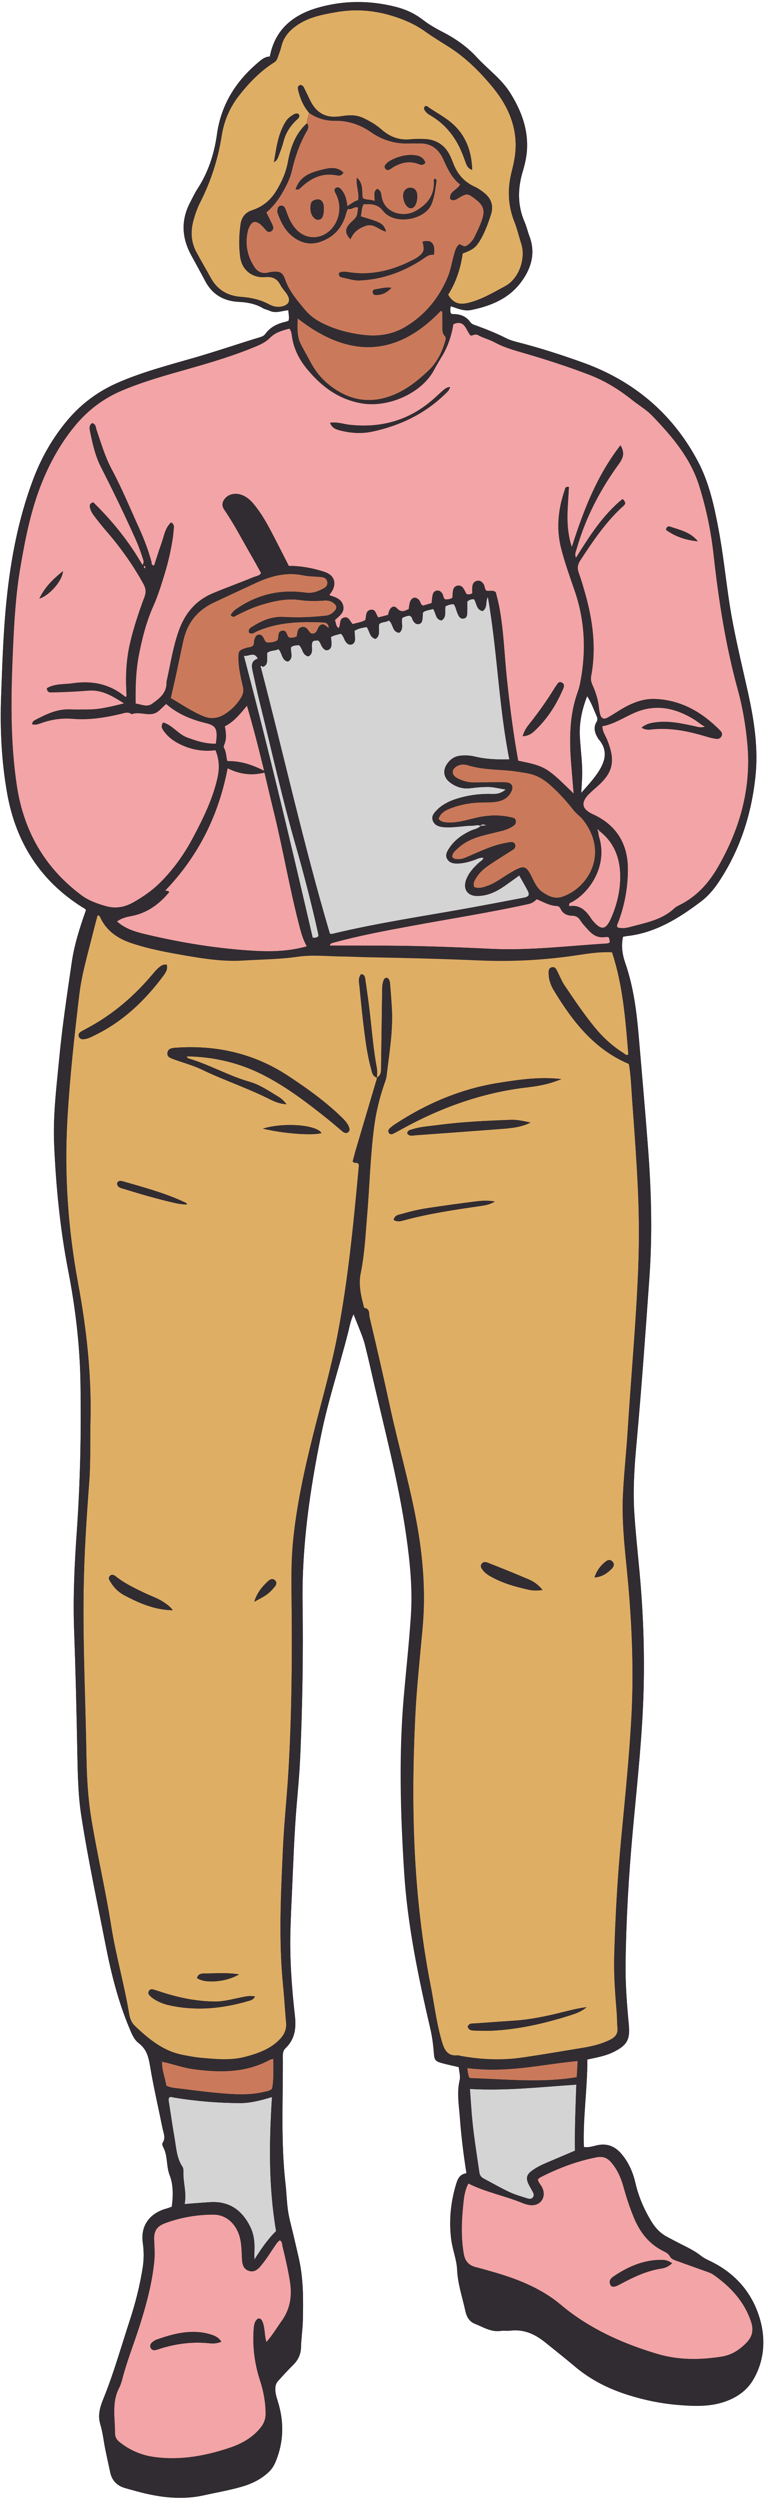 <?xml version="1.0" encoding="UTF-8"?><svg xmlns="http://www.w3.org/2000/svg" xmlns:xlink="http://www.w3.org/1999/xlink" height="352.8" preserveAspectRatio="xMidYMid meet" version="1.0" viewBox="-0.1 -0.3 108.2 352.8" width="108.2" zoomAndPan="magnify"><g id="change1_1"><path d="M107.34,327.33c-0.99-3.79-3.36-6.67-6.95-8.45c-0.49-0.24-1.01-0.47-1.43-0.8 c-0.84-0.67-1.78-1.13-2.73-1.61c-0.67-0.33-1.32-0.69-1.98-1.03c-0.97-0.49-1.71-1.23-2.28-2.15c-1.06-1.72-1.85-3.54-2.31-5.5 c-0.34-1.47-0.91-2.82-1.88-4.01c-0.97-1.19-2.12-1.67-3.63-1.31c-0.56,0.13-1.12,0.33-1.78,0.22c-0.15-4.14,0.51-8.22,0.49-12.36 c1.31-0.28,2.54-0.49,3.67-1.05c1.89-0.93,2.39-1.72,2.19-3.81c-0.27-2.89-0.5-5.78-0.46-8.69c0.08-6.2,0.45-12.39,1.01-18.56 c0.53-5.86,1.18-11.71,1.45-17.59c0.3-6.4,0.1-12.78-0.49-19.16c-0.25-2.69-0.54-5.39-0.72-8.09c-0.23-3.37,0-6.72,0.31-10.09 c0.71-7.81,1.27-15.64,1.82-23.46c0.43-6.08,0.26-12.16-0.21-18.22c-0.4-5.28-0.87-10.55-1.32-15.83c-0.3-3.44-0.74-6.87-1.88-10.15 c-0.43-1.25-0.6-2.44-0.33-3.74c0.18-0.03,0.37-0.08,0.56-0.1c4.01-0.45,7.29-2.49,10.41-4.84c0.97-0.73,1.78-1.66,2.47-2.67 c3.05-4.52,4.68-9.54,5.26-14.92c0.44-4.08-0.19-8.06-1.06-12.02c-0.92-4.13-1.94-8.24-2.59-12.43c-0.53-3.45-0.88-6.92-1.52-10.36 c-0.63-3.36-1.34-6.72-2.95-9.75c-3.59-6.77-9.11-11.39-16.3-13.96c-3.02-1.08-6.08-2.07-9.19-2.86c-0.57-0.14-1.14-0.32-1.66-0.59 c-1.33-0.67-2.71-1.22-4.11-1.73c-0.33-0.12-0.68-0.2-0.9-0.52c-0.6-0.85-1.46-1.12-2.46-1.12c-0.11,0-0.24,0-0.33-0.27 c0-0.18-0.07-0.49,0.06-0.84c0.92,0.29,1.85,0.73,2.83,0.53c2.75-0.55,5.31-1.59,7.04-3.89c1.44-1.91,2.14-4.09,1.22-6.52 c-0.25-0.66-0.4-1.36-0.68-2c-1.02-2.35-0.99-4.71-0.27-7.13c0.34-1.12,0.59-2.28,0.62-3.46c0.07-2.81-0.92-5.29-2.38-7.63 c-1.25-2-3.18-3.35-4.74-5.05c-1.37-1.49-3.01-2.63-4.8-3.55c-0.98-0.5-1.93-1.04-2.8-1.72c-1.13-0.88-2.42-1.47-3.79-1.82 c-3.68-0.94-7.38-0.94-11.04,0.11c-3.51,1.01-6.06,3.07-6.79,6.89c-0.68,0.02-1.17,0.42-1.64,0.83c-3.17,2.68-5.25,5.97-5.83,10.16 c-0.38,2.74-1.22,5.34-2.75,7.69c-0.4,0.62-0.72,1.3-1.06,1.96c-1.3,2.51-1.15,4.98,0.19,7.42c0.66,1.2,1.32,2.4,1.96,3.62 c1.01,1.92,2.66,2.83,4.76,2.93c1.2,0.06,2.32,0.26,3.37,0.88c0.3,0.17,0.66,0.23,0.98,0.38c0.88,0.41,1.75-0.02,2.64-0.08 c0.01,0.55,0.16,1,0.03,1.49c-0.15,0.06-0.29,0.13-0.44,0.16c-1.14,0.26-2.15,0.74-2.85,1.72c-0.17,0.23-0.4,0.34-0.67,0.43 c-3.11,0.94-6.18,2-9.3,2.9c-3.61,1.04-7.25,1.99-10.72,3.48c-2.87,1.23-5.3,3.02-7.3,5.41c-2.03,2.43-3.59,5.14-4.72,8.09 c-2.31,6.05-3.42,12.37-3.98,18.8c-0.35,3.99-0.48,7.99-0.62,11.98c-0.17,4.64,0.05,9.27,0.87,13.83c1.22,6.77,4.62,12.17,10.5,15.9 c0.23,0.15,0.49,0.25,0.62,0.46c-0.86,2.43-1.64,4.84-2.01,7.37c-0.66,4.5-1.34,9-1.77,13.53c-0.39,4.06-0.9,8.12-0.72,12.21 c0.26,5.96,0.84,11.89,1.98,17.76c1.03,5.29,1.66,10.61,1.74,16c0.11,6.94-0.04,13.88-0.52,20.81c-0.33,4.66-0.55,9.32-0.38,13.99 c0.21,5.72,0.34,11.45,0.45,17.17c0.06,3.02,0.1,6.05,0.57,9.04c0.95,6.12,2.25,12.18,3.44,18.25c0.77,3.92,1.74,7.8,3.28,11.51 c0.35,0.84,0.67,1.74,1.39,2.29c1.09,0.83,1.38,1.91,1.59,3.19c0.5,2.97,1.18,5.92,1.78,8.87c0.14,0.67,0.47,1.33-0.01,2.02 c-0.08,0.12-0.01,0.4,0.08,0.56c0.69,1.24,0.42,2.68,0.93,4.01c0.52,1.33,0.51,2.92,0.29,4.44c-0.31,0.1-0.6,0.22-0.9,0.3 c-2.23,0.66-3.53,2.39-3.19,4.79c0.16,1.12,0.17,2.26,0,3.4c-0.4,2.6-1.05,5.15-1.87,7.64c-0.45,1.37-0.87,2.74-1.31,4.11 c-0.73,2.33-1.49,4.65-2.41,6.91c-0.47,1.14-0.79,2.31-0.41,3.55c0.36,1.17,0.47,2.38,0.71,3.57c0.22,1.07,0.46,2.15,0.69,3.22 c0.25,1.14,0.95,1.87,2.06,2.19c0.6,0.18,1.21,0.34,1.81,0.5c3.1,0.85,6.25,1.24,9.41,0.52c1.75-0.4,3.53-0.69,5.26-1.19 c1.41-0.41,2.71-1.03,3.8-2.04c0.47-0.43,0.79-0.94,1.04-1.54c1.15-2.81,1.19-5.64,0.28-8.52c-0.16-0.52-0.33-1.05-0.34-1.61 c-0.01-0.48,0.06-0.86,0.42-1.27c0.68-0.76,1.37-1.51,2.1-2.23c0.6-0.59,0.97-1.26,1.08-2.08c0.02-0.14,0.03-0.28,0.03-0.42 c0.03-1.25,0.23-2.5,0.26-3.75c0.06-2.86,0.1-5.72-0.52-8.55c-0.25-1.15-0.53-2.29-0.79-3.44c-0.28-1.22-0.64-2.43-0.81-3.67 c-0.16-1.2-0.19-2.42-0.33-3.63c-0.69-6.02-0.33-12.07-0.38-18.1c0-0.41,0.08-0.76,0.39-1.06c1.31-1.26,1.52-2.78,1.32-4.53 c-0.45-3.98-0.74-7.97-0.64-11.98c0.05-1.96,0.15-3.92,0.24-5.88c0.18-3.96,0.31-7.92,0.64-11.87c0.19-2.31,0.41-4.61,0.51-6.92 c0.31-7.21,0.43-14.43,0.33-21.65c-0.11-8.05,1.03-15.95,2.64-23.8c0.99-4.84,2.56-9.53,3.78-14.32c0.21-0.81,0.34-1.65,0.78-2.62 c0.45,1.14,0.84,2.1,1.2,3.07c0.16,0.44,0.31,0.89,0.42,1.34c0.3,1.22,0.6,2.44,0.87,3.66c1.75,7.72,3.83,15.36,4.95,23.22 c0.54,3.78,0.91,7.54,0.65,11.36c-0.25,3.76-0.66,7.5-0.99,11.25c-0.72,8.27-0.48,16.54,0.04,24.81c0.47,7.54,2.02,14.9,3.72,22.24 c0.25,1.06,0.38,2.16,0.47,3.25c0.08,1.01,0.13,1.19,1.08,1.46c0.79,0.22,1.59,0.38,2.44,0.58c0.05,0.65,0.27,1.31,0.13,1.88 c-0.42,1.77-0.1,3.51,0.03,5.26c0.19,2.61,0.51,5.21,0.93,7.86c-1.08,0.15-1.3,1-1.53,1.78c-0.72,2.48-0.95,5-0.62,7.57 c0.18,1.44,0.77,2.84,0.83,4.25c0.09,2.04,0.75,3.91,1.17,5.86c0.16,0.75,0.52,1.44,1.27,1.74c1.2,0.47,2.33,1.23,3.72,1.02 c0.42-0.06,0.87,0.02,1.29-0.03c1.88-0.24,3.46,0.45,4.89,1.59c0.49,0.4,0.99,0.79,1.48,1.19c0.94,0.76,1.88,1.52,2.81,2.3 c2.29,1.93,4.9,3.21,7.74,4.08c2.22,0.68,4.48,1.14,6.79,1.33c2.39,0.2,4.78,0.3,7.08-0.63c1.54-0.62,2.79-1.56,3.62-3.03 c0.74-1.3,1.16-2.66,1.31-4.05C107.81,330.03,107.69,328.67,107.34,327.33z M82.84,97.95c0.62,0.98,0.95,1.93,1.35,2.85 c0.11,0.26,0.14,0.51-0.02,0.78c-0.5,0.81-0.25,1.58,0.2,2.32c0.02,0.03,0.04,0.07,0.06,0.1c1.32,1.49,1.04,2.99,0.06,4.52 c-0.67,1.06-1.52,1.97-2.49,3.08c0.05-0.8,0.08-1.39,0.11-1.97c0.12-2-0.2-3.99-0.31-5.98C81.71,101.7,82.09,99.86,82.84,97.95z" fill="#312C31"/></g><g id="change2_1"><path d="M53.17,151.79c-0.99,3.34-1.98,6.68-2.97,10.02c-0.18,0.6-0.33,1.21-0.48,1.78c0.22,0.3,0.55,0.1,0.77,0.28 c0.13,0.17,0.1,0.37,0.08,0.56c-0.74,7.96-1.5,15.92-3.02,23.79c-0.91,4.7-2.25,9.29-3.41,13.93c-1.24,4.95-2.33,9.92-2.84,15 c-0.25,2.54-0.25,5.09-0.22,7.64c0.1,8.32,0.05,16.63-0.44,24.94c-0.21,3.6-0.6,7.19-0.77,10.79c-0.29,6.51-0.63,13.01,0.03,19.51 c0.17,1.68,0.25,3.36,0.41,5.04c0.09,0.93-0.19,1.67-0.82,2.35c-1.32,1.42-3.05,2.03-4.84,2.52c-2.12,0.58-4.29,0.35-6.43,0.16 c-0.82-0.07-1.63-0.24-2.44-0.39c-2.79-0.52-4.87-2.24-6.85-4.13c-0.47-0.45-0.68-1.05-0.79-1.68c-0.69-4.18-1.88-8.25-2.54-12.44 c-0.8-5.07-1.98-10.07-2.81-15.14c-0.47-2.87-0.63-5.77-0.68-8.67c-0.12-7.8-0.52-15.6-0.4-23.41c0.07-5.14,0.41-10.27,0.79-15.39 c0.22-2.9,0.11-5.8,0.18-8.7c0.15-6.54-0.57-12.99-1.76-19.41c-1.41-7.59-1.95-15.25-1.51-22.96c0.33-5.91,0.98-11.8,1.68-17.68 c0.35-2.94,1.19-5.75,1.9-8.6c0.22-0.89,0.46-1.78,0.69-2.65c0.21,0.01,0.29,0.09,0.34,0.2c0.86,1.93,2.44,3.03,4.36,3.69 c2.57,0.88,5.24,1.35,7.9,1.81c2.63,0.46,5.29,0.84,7.96,0.67c2.58-0.16,5.16-0.16,7.73-0.54c2.07-0.3,4.23-0.05,6.35-0.03 c1.14,0.01,2.27,0.08,3.41,0.1c5.33,0.1,10.67,0.23,16,0.46c4.68,0.2,9.33-0.07,13.96-0.78c1.5-0.23,3.02-0.45,4.66-0.37 c1.55,4.71,1.9,9.58,2.31,14.46c-0.33,0.17-0.51-0.1-0.72-0.23c-1.54-0.97-2.87-2.19-4.02-3.59c-1.54-1.89-2.9-3.9-4.26-5.92 c-0.41-0.61-0.69-1.32-1.02-1.98c-0.16-0.33-0.33-0.68-0.76-0.6c-0.52,0.1-0.49,0.54-0.48,0.93c0.01,0.85,0.31,1.62,0.74,2.33 c2.64,4.35,5.69,8.29,10.59,10.36c0.28,1.58,0.32,3.15,0.44,4.71c0.32,4.5,0.67,8.99,0.86,13.5c0.15,3.65,0.16,7.29,0.01,10.94 c-0.31,7.56-1.01,15.1-1.48,22.66c-0.19,3.05-0.54,6.09-0.67,9.15c-0.14,3.26,0.16,6.51,0.49,9.74c0.74,7.27,1.11,14.55,0.69,21.85 c-0.32,5.64-0.9,11.26-1.43,16.88c-0.52,5.51-0.83,11.03-0.98,16.56c-0.07,2.63,0.13,5.25,0.35,7.87c0.06,0.74,0.05,1.49,0.11,2.23 c0.08,0.83-0.34,1.3-1.04,1.65c-1.28,0.64-2.65,0.94-4.05,1.17c-2.79,0.45-5.57,0.94-8.36,1.34c-2.89,0.42-5.79,0.29-8.66-0.22 c-0.15-0.03-0.31-0.1-0.46-0.09c-1.49,0.15-1.9-0.83-2.25-2.01c-0.76-2.6-1.07-5.29-1.59-7.94c-2.44-12.44-2.78-25-2.17-37.61 c0.2-4.27,0.67-8.52,1.05-12.78c0.46-5.04,0.05-10.01-0.86-14.98c-1.02-5.52-2.6-10.9-3.78-16.38c-0.9-4.18-1.87-8.34-2.85-12.49 c-0.11-0.46,0.09-1.18-0.73-1.29c-0.06-0.01-0.1-0.28-0.14-0.43c-0.39-1.48-0.7-2.96-0.38-4.51c0.55-2.66,0.67-5.37,0.9-8.06 c0.35-4.18,0.45-8.38,0.99-12.55c0.27-2.05,0.76-4.08,1.43-6.05c0.13-0.37,0.29-0.74,0.33-1.12c0.36-3.11,0.91-6.21,0.76-9.37 c-0.06-1.17-0.15-2.35-0.25-3.52c-0.03-0.38-0.06-0.79-0.44-0.99c-0.4,0.01-0.47,0.29-0.55,0.55c-0.15,0.45-0.13,0.93-0.14,1.4 c-0.05,3.49-0.1,6.98-0.15,10.47c-0.01,0.62,0.09,1.28-0.58,1.67c0-0.43,0.06-0.87-0.01-1.29c-0.48-2.54-0.69-5.12-0.98-7.68 c-0.18-1.59-0.41-3.18-0.64-4.77c-0.05-0.37-0.05-0.81-0.62-0.85c-0.46,0.56-0.27,1.2-0.21,1.8c0.2,2.14,0.42,4.28,0.69,6.42 c0.22,1.71,0.47,3.41,0.93,5.08C52.44,151.03,52.51,151.62,53.17,151.79z M26.31,169.69c0.04,0.02,0.09,0.03,0.13,0.05 c-0.05-0.01-0.1-0.03-0.15-0.04c0.01-0.13-0.07-0.22-0.18-0.27c-2.84-1.35-5.87-2.15-8.87-3.02c-0.28-0.08-0.64-0.12-0.81,0.28 c0.04,0.63,0.59,0.68,1,0.81c2.39,0.74,4.8,1.44,7.24,1.99C25.22,169.62,25.76,169.68,26.31,169.69z M40.37,155.54 c-0.4-0.53-0.76-0.83-1.16-1.07c-1.31-0.79-2.59-1.68-4.06-2.1c-2.95-0.84-5.62-2.4-8.55-3.27c-0.13-0.04-0.28-0.12-0.32-0.32 c3.96,0.05,7.68,0.97,11.18,2.82c3.17,1.68,6,3.85,8.79,6.08c0.67,0.54,1.32,1.11,1.98,1.66c0.25,0.21,0.56,0.38,0.85,0.14 c0.29-0.24,0.19-0.57,0.05-0.87c-0.24-0.5-0.62-0.9-1.02-1.28c-2.29-2.22-4.88-4.06-7.53-5.81c-4.8-3.15-10.1-4.35-15.79-3.96 c-0.52,0.04-1.11,0.06-1.23,0.67c-0.13,0.67,0.48,0.81,0.95,0.99c1.29,0.47,2.63,0.82,3.86,1.41c3.18,1.53,6.54,2.64,9.69,4.23 C38.72,155.18,39.4,155.47,40.37,155.54z M79.17,151.98c-3.12-0.34-5.92,0.09-8.7,0.52c-5.39,0.83-10.31,2.92-14.85,5.91 c-0.2,0.13-0.38,0.28-0.56,0.43c-0.22,0.18-0.41,0.41-0.24,0.71c0.18,0.31,0.46,0.24,0.72,0.1c0.35-0.18,0.69-0.37,1.04-0.56 c5.58-3.09,11.48-5.21,17.85-5.94C75.96,152.96,77.5,152.7,79.17,151.98z M23.44,135.85c-0.51-0.08-0.86,0.18-1.17,0.46 c-0.29,0.26-0.55,0.56-0.8,0.86c-2.62,3.13-5.68,5.74-9.29,7.66c-0.24,0.13-0.48,0.26-0.72,0.39c-0.29,0.16-0.54,0.37-0.43,0.74 c0.14,0.43,0.52,0.44,0.88,0.38c0.51-0.08,0.96-0.34,1.42-0.56c3.97-1.94,7.07-4.9,9.67-8.41 C23.31,136.94,23.62,136.48,23.44,135.85z M74.84,158.13c-0.94-0.22-1.88-0.43-2.85-0.39c-3.4,0.13-6.81,0.28-10.19,0.73 c-1.2,0.16-2.42,0.22-3.59,0.58c-0.32,0.1-0.71,0.12-0.8,0.59c0.34,0.5,0.84,0.3,1.28,0.27c4.02-0.29,8.05-0.58,12.07-0.89 C72.14,158.92,73.53,158.78,74.84,158.13z M35.93,281.47c-0.74-0.18-1.42,0.01-2.08,0.14c-1.19,0.24-2.36,0.57-3.59,0.56 c-2.61-0.02-5.13-0.54-7.6-1.35c-0.37-0.12-0.74-0.25-1.12-0.35c-0.24-0.07-0.48-0.02-0.61,0.23c-0.13,0.24-0.05,0.47,0.13,0.64 c0.19,0.19,0.41,0.37,0.64,0.51c0.6,0.37,1.25,0.65,1.94,0.81c3.84,0.89,7.63,0.53,11.37-0.57 C35.33,281.99,35.69,281.91,35.93,281.47z M82.76,282.97c-1.31,0.16-2.37,0.45-3.43,0.71c-2.24,0.56-4.5,1.04-6.81,1.19 c-1.8,0.12-3.6,0.25-5.39,0.38c-0.44,0.03-0.96-0.08-1.17,0.47c0.17,0.54,0.6,0.54,0.97,0.55c0.78,0.03,1.57,0.05,2.35,0.02 c3.75-0.16,7.37-0.99,10.93-2.1C81.06,283.93,81.92,283.67,82.76,282.97z M76.54,224.1c-0.6-0.77-1.26-1.21-2.02-1.53 c-0.94-0.39-1.87-0.79-2.81-1.17c-0.98-0.4-1.96-0.78-2.94-1.17c-0.31-0.12-0.62-0.13-0.84,0.18c-0.23,0.32-0.03,0.61,0.15,0.85 c0.33,0.45,0.8,0.75,1.28,1.01c1.63,0.89,3.39,1.38,5.19,1.78C75.15,224.19,75.77,224.2,76.54,224.1z M24.3,226.95 c-0.39-0.55-0.82-0.83-1.24-1.11c-0.85-0.58-1.83-0.89-2.74-1.33c-1.37-0.66-2.76-1.31-3.97-2.26c-0.26-0.2-0.61-0.49-0.94-0.14 c-0.31,0.33-0.02,0.67,0.16,0.95c0.48,0.79,1.16,1.4,1.96,1.82C19.63,225.98,21.77,226.91,24.3,226.95z M55.5,171.86 c0.53,0.32,1,0.19,1.44,0.07c3.57-0.97,7.21-1.5,10.86-2.03c0.68-0.1,1.35-0.22,2-0.63c-0.98-0.17-1.89-0.12-2.78,0 c-2.18,0.27-4.35,0.58-6.52,0.9c-1.32,0.19-2.62,0.5-3.9,0.87C56.17,171.15,55.65,171.19,55.5,171.86z M45.32,159.6 c-0.76-1.18-5.34-1.52-8.29-0.62C39.9,159.68,44.12,159.99,45.32,159.6z M33.67,278.34c-1.74-0.28-3.31-0.13-4.87-0.13 c-0.47,0-0.94,0.07-1.07,0.65C28.86,279.67,31.85,279.43,33.67,278.34z M35.81,225.75c0.63-0.34,1.08-0.56,1.5-0.83 c0.5-0.31,0.92-0.73,1.31-1.18c0.27-0.31,0.49-0.69,0.1-1.03c-0.37-0.33-0.73-0.08-1.03,0.2c-0.06,0.05-0.11,0.11-0.17,0.17 C36.81,223.76,36.21,224.53,35.81,225.75z M83.88,222.32c1.05-0.07,1.77-0.58,2.41-1.21c0.3-0.3,0.46-0.66,0.12-1.03 c-0.35-0.38-0.72-0.2-1.04,0.06C84.7,220.7,84.19,221.37,83.88,222.32z M43.26,17.1c-1.62,1.46-2.31,3.38-2.69,5.45 c-0.27,1.49-0.87,2.84-1.66,4.12c-0.81,1.31-1.93,2.23-3.41,2.71c-0.96,0.31-1.49,1.03-1.62,1.98c-0.21,1.52-0.25,3.05-0.06,4.57 c0.26,2.02,1.86,3.02,3.53,2.88c1.07-0.09,1.7,0.22,2.17,1.13c0.25,0.48,0.67,0.87,0.95,1.34c0.51,0.83,0.25,1.42-0.67,1.66 c-0.69,0.18-1.34,0.02-1.93-0.3c-1.24-0.66-2.56-0.94-3.94-1.04c-1.84-0.14-3.29-0.95-4.21-2.6c-0.69-1.23-1.4-2.45-2.07-3.69 c-0.79-1.46-0.85-2.99-0.41-4.56c0.23-0.83,0.51-1.65,0.9-2.42c1.53-2.99,2.55-6.14,3.07-9.46c0.33-2.14,1.17-4.06,2.51-5.75 c1.41-1.79,2.99-3.41,4.93-4.63c0.26-0.17,0.37-0.39,0.46-0.64c0.18-0.52,0.39-1.03,0.52-1.56c0.32-1.39,1.2-2.35,2.35-3.11 c1.65-1.09,3.53-1.44,5.43-1.77c3.47-0.61,6.78-0.07,9.99,1.3c0.94,0.4,1.82,0.9,2.65,1.5c1.05,0.75,2.16,1.42,3.25,2.11 c2.45,1.55,4.48,3.59,6.28,5.8c2.07,2.54,3.38,5.48,3.13,8.88c-0.07,1.01-0.3,2.02-0.55,3c-0.6,2.39-0.51,4.72,0.41,7.03 c0.39,0.98,0.62,2.02,0.95,3.03c0.67,2.05-0.24,4.94-2.28,6.04c-1.69,0.9-3.34,1.9-5.23,2.35c-1.32,0.31-2.12-0.01-2.81-1.16 c1.09-1.74,1.76-3.69,2.05-5.82c0.75-0.29,1.53-0.56,2.05-1.25c0.48-0.63,0.83-1.34,1.14-2.05c0.31-0.72,0.57-1.46,0.81-2.2 c0.39-1.22,0.06-2.23-0.94-3.04c-0.43-0.35-0.87-0.66-1.38-0.89c-1.38-0.63-2.34-1.68-2.92-3.07c-0.21-0.51-0.39-1.03-0.65-1.51 c-0.73-1.35-1.9-2.06-3.42-2.14c-0.7-0.04-1.42-0.03-2.12,0.04c-1.55,0.15-2.85-0.35-4-1.36c-0.77-0.68-1.63-1.19-2.57-1.63 c-0.91-0.43-1.8-0.46-2.75-0.33c-0.39,0.06-0.77,0.11-1.16,0.13c-1.57,0.08-2.71-0.63-3.46-1.98c-0.32-0.58-0.58-1.2-0.88-1.79 c-0.15-0.3-0.25-0.68-0.69-0.71c-0.41,0.14-0.36,0.46-0.28,0.77c0.27,1.17,0.75,2.25,1.54,3.17C43.44,16.12,43.21,16.58,43.26,17.1z M59.96,14.69c-0.28,0.25-0.13,0.49,0.03,0.72c0.24,0.33,0.6,0.5,0.93,0.71c1.47,0.9,2.61,2.12,3.48,3.6 c0.5,0.85,0.86,1.76,1.19,2.68c0.17,0.48,0.3,1.03,1.01,1.28c-0.08-2.34-0.7-4.34-2.25-6c-1.19-1.28-2.78-2.01-4.18-3.02 C60.14,14.63,60.03,14.68,59.96,14.69z M38.6,22.58c0.42-0.2,0.55-0.57,0.68-0.93c0.24-0.66,0.5-1.32,0.67-2 c0.29-1.14,0.89-2.08,1.71-2.9c0.24-0.24,0.6-0.42,0.5-0.86c-0.24-0.26-0.5-0.18-0.75-0.05c-0.45,0.25-0.87,0.57-1.14,1 C39.16,18.6,38.94,20.6,38.6,22.58z" fill="#DFAE65"/></g><g id="change3_1"><path d="M40.79,46.07c0.25,0.33,0.3,0.69,0.34,1.03c0.24,1.72,0.97,3.22,2.05,4.55c2.03,2.5,4.46,4.37,7.75,4.94 c3.89,0.68,8.58-1.48,10.28-4.72c0.33-0.62,0.69-1.23,1.06-1.83c0.88-1.42,1.39-2.97,1.66-4.61c1.62-0.71,1.76,0.81,2.43,1.6 c0.33,0.02,0.63-0.28,1.05-0.06c0.75,0.41,1.62,0.62,2.37,1.03c1.39,0.76,2.9,1.15,4.41,1.59c3.01,0.88,5.99,1.85,8.92,2.97 c2.21,0.84,4.21,2.08,6.07,3.56c0.95,0.76,2.03,1.39,2.86,2.25c2.78,2.89,5.37,5.92,6.62,9.87c1,3.19,1.68,6.46,2.04,9.77 c0.71,6.44,1.71,12.81,3.43,19.07c0.69,2.49,1.11,5.05,1.34,7.64c0.57,6.24-1.06,11.96-4.15,17.33c-1.31,2.28-3.03,4.19-5.44,5.38 c-0.24,0.12-0.5,0.25-0.7,0.43c-1.77,1.68-4.09,2.06-6.31,2.67c-0.55,0.15-1.16,0.22-1.73,0.06c-0.21-0.3-0.01-0.53,0.08-0.77 c0.91-2.41,1.36-4.91,1.36-7.48c0-3.62-1.69-6.26-4.95-7.74c-1.6-0.72-1.7-1.7-0.57-2.84c0.39-0.39,0.81-0.74,1.22-1.11 c2.24-1.99,2.55-3.6,1.39-6.52c-0.24-0.61-0.67-1.16-0.7-1.96c1.66-0.3,3.06-1.26,4.59-1.92c2.93-1.26,5.67-0.68,8.29,0.91 c0.37,0.22,0.7,0.5,1.06,0.74c0.13,0.09,0.26,0.16,0.58,0.35c-0.68,0.2-1.06,0.02-1.45-0.06c-1.84-0.4-3.68-0.81-5.59-0.55 c-0.66,0.09-1.29,0.22-1.92,0.74c0.47,0.29,0.89,0.29,1.29,0.25c2.75-0.32,5.38,0.25,7.99,1.04c0.41,0.12,0.84,0.22,1.26,0.28 c0.33,0.04,0.62-0.1,0.76-0.43c0.13-0.3-0.02-0.54-0.22-0.74c-2.5-2.54-5.41-4.25-9.07-4.44c-1.84-0.09-3.45,0.59-4.99,1.52 c-0.6,0.36-1.19,0.76-1.81,1.1c-0.54,0.3-0.88,0.16-1.06-0.41c-0.11-0.33-0.16-0.69-0.19-1.04c-0.12-1.06-0.43-2.07-0.86-3.04 c-0.19-0.43-0.34-0.84-0.24-1.35c0.76-4.03,0.23-7.96-0.89-11.85c-0.26-0.9-0.52-1.81-0.84-2.69c-0.25-0.68-0.19-1.22,0.22-1.85 c1.81-2.76,3.64-5.49,6.13-7.71c0.08-0.08,0.14-0.19,0.2-0.27c-0.03-0.26-0.15-0.45-0.38-0.63c-2.77,2.25-4.66,5.23-6.58,8.3 c-0.23-0.56-0.02-0.91,0.09-1.27c1.25-4.39,3.32-8.37,6-12.04c0.59-0.81,0.82-1.55,0.2-2.57c-3.31,4.26-5.21,9.13-6.87,14.36 c-0.99-2.97-0.53-5.74-0.42-8.48c-0.54-0.12-0.53,0.27-0.6,0.48c-0.92,2.69-1.2,5.42-0.48,8.21c0.51,1.98,1.2,3.89,1.86,5.82 c1.48,4.26,1.69,8.59,0.85,12.99c-0.09,0.46-0.19,0.92-0.35,1.36c-1.23,3.37-1.22,6.84-0.94,10.34c0.1,1.27,0.21,2.55,0.34,4.06 c-1.28-1.19-2.3-2.32-3.55-3.19c-1.29-0.9-2.82-1.12-4.29-1.44c-0.7-3.86-1.18-7.66-1.59-11.48c-0.37-3.47-0.45-6.97-1.12-10.4 c-0.13-0.65-0.3-1.29-0.45-1.89c-0.42-0.36-0.87-0.12-1.31-0.22c-0.3-0.21-0.22-0.63-0.41-0.92c-0.21-0.32-0.47-0.54-0.87-0.48 c-0.45,0.07-0.68,0.38-0.72,0.81c-0.03,0.31-0.01,0.62-0.01,0.94c-0.22,0.17-0.48,0.21-0.82,0.12c-0.13-0.24-0.26-0.52-0.42-0.78 c-0.21-0.32-0.51-0.49-0.9-0.39c-0.35,0.08-0.52,0.35-0.58,0.67c-0.06,0.34-0.07,0.69-0.09,1.02c-0.34,0.24-0.68,0.25-1.03,0.23 c-0.28-0.21-0.23-0.58-0.41-0.84c-0.17-0.24-0.36-0.41-0.67-0.4c-0.37,0.01-0.59,0.25-0.67,0.57c-0.09,0.37-0.1,0.77-0.16,1.2 c-0.41,0.12-0.81,0.24-1.17,0.35c-0.43-0.12-0.37-0.52-0.57-0.75c-0.46-0.54-1-0.48-1.28,0.17c-0.08,0.18-0.1,0.38-0.14,0.57 c-0.03,0.15-0.04,0.3-0.06,0.49c-0.59,0.31-1.09,0.54-1.67-0.1c-0.36-0.4-0.78-0.25-1.04,0.23c-0.11,0.2-0.14,0.44-0.22,0.7 c-0.44,0.12-0.89,0.24-1.37,0.36c-0.35-0.39-0.34-1.21-1.07-1.08c-0.77,0.14-0.62,0.89-0.77,1.46c-0.54,0.3-1.16,0.38-1.79,0.56 c-0.4-0.38-0.54-1.19-1.34-0.88c-0.59,0.24-0.31,0.98-0.65,1.45c-0.45-0.33-0.33-0.78-0.53-1.13c0.59-0.59,1.46-1.08,1.16-2.12 c-0.26-0.92-1.13-1.12-1.9-1.39c-0.02-0.18,0.12-0.27,0.21-0.39c0.85-1.21,0.52-2.42-0.88-2.89c-1.41-0.47-2.87-0.77-4.37-0.85 c-0.23-0.01-0.46,0-0.71,0c-0.82-1.6-1.61-3.18-2.43-4.74c-0.73-1.39-1.5-2.75-2.51-3.97c-0.48-0.58-1.03-1.08-1.76-1.33 c-0.86-0.3-1.75-0.11-2.28,0.47c-0.46,0.51-0.53,1.07-0.15,1.61c1.42,2.07,2.56,4.3,3.82,6.47c0.47,0.81,0.92,1.64,1.39,2.49 c-0.25,0.41-0.72,0.43-1.09,0.58c-1.92,0.8-3.87,1.49-5.79,2.3c-2.46,1.05-3.93,2.92-4.78,5.35c-0.79,2.26-1.15,4.64-1.67,6.97 c-0.02,0.08-0.04,0.16-0.03,0.23c0.04,1.49-0.99,2.27-2.04,3.02c-0.75,0.53-1.49,0.07-2.33-0.03c-0.03-2.28,0.01-4.51,0.43-6.71 c0.46-2.43,1.07-4.83,2.08-7.1c0.66-1.49,1.13-3.02,1.6-4.56c0.47-1.54,0.82-3.11,1.09-4.69c0.1-0.58,0.15-1.17,0.2-1.75 c0.02-0.27,0-0.55-0.39-0.76c-0.87,0.81-1,1.97-1.37,3c-0.37,1.02-0.69,2.06-1.02,3.08c-0.44-0.03-0.33-0.34-0.38-0.52 c-0.43-1.59-1.01-3.13-1.69-4.63c-1.28-2.82-2.46-5.69-3.92-8.42c-0.95-1.78-1.51-3.69-2.15-5.58c-0.12-0.34-0.07-0.82-0.62-0.94 c-0.53,0.36-0.34,0.92-0.25,1.37c0.34,1.65,0.72,3.29,1.49,4.81c1.71,3.35,3.35,6.74,4.89,10.17c0.42,0.93,0.76,1.89,1.07,2.86 c0.07,0.22,0.17,0.45-0.09,0.82c-1.91-3.36-4.3-6.26-6.95-8.86c-0.51,0.17-0.53,0.43-0.47,0.72c0.1,0.47,0.35,0.88,0.64,1.25 c0.55,0.71,1.11,1.42,1.7,2.11c1.98,2.29,3.73,4.74,5.2,7.4c0.35,0.63,0.43,1.17,0.17,1.87c-0.82,2.2-1.57,4.43-2.09,6.73 c-0.47,2.13-0.59,4.27-0.48,6.43c0.01,0.27,0.02,0.55,0.03,0.82c0,0.02-0.04,0.05-0.14,0.16c-2.16-1.84-4.7-2.35-7.46-1.95 c-1.24,0.18-2.55,0.03-3.66,0.71c0.06,0.51,0.33,0.57,0.61,0.56c0.86-0.02,1.72-0.04,2.59-0.08c0.9-0.04,1.8-0.1,2.7-0.17 c1.89-0.15,3.37,0.77,5.03,1.82c-1.8,0.44-3.4,0.86-5.08,0.86c-0.86,0-1.73,0.03-2.59-0.01c-1.81-0.07-3.35,0.69-4.89,1.49 c-0.19,0.1-0.42,0.23-0.44,0.59c0.42,0.12,0.82,0,1.2-0.14c1.46-0.53,2.96-0.76,4.51-0.63c2.34,0.2,4.61-0.17,6.87-0.71 c0.49-0.12,0.99-0.32,1.46,0.06c0.98-0.38,1.98,0.14,2.97-0.05c0.39-0.08,0.73-0.29,1.02-0.56c0.28-0.27,0.57-0.54,0.89-0.84 c1.65,1.45,3.58,2.23,5.67,2.72c1.42,0.34,1.65,0.9,1.36,2.91c-1.42,0.04-2.73-0.38-4.05-0.87c-1.28-0.47-2.07-1.75-3.39-2.12 c-0.39,0.54-0.15,0.87,0.08,1.19c0.6,0.85,1.42,1.45,2.36,1.89c1.56,0.75,3.2,1.03,4.94,0.81c0.54,1.28,0.59,2.54,0.31,3.83 c-0.67,3.06-2.04,5.83-3.5,8.57c-1.24,2.33-2.76,4.46-4.64,6.33c-1.13,1.12-2.41,2-3.78,2.77c-1.21,0.68-2.48,0.92-3.85,0.53 c-1.25-0.35-2.46-0.78-3.51-1.57c-5.16-3.87-8.11-9.03-9.08-15.38c-0.97-6.4-0.84-12.82-0.56-19.26c0.17-3.88,0.39-7.76,1.04-11.59 c0.69-4.1,1.49-8.17,3.07-12.05c1.19-2.93,2.71-5.65,4.75-8.08c1.79-2.14,3.97-3.76,6.55-4.86c3.08-1.3,6.29-2.18,9.49-3.09 c3.28-0.93,6.55-1.91,9.69-3.25c0.65-0.28,1.25-0.63,1.76-1.14C38.83,46.59,39.81,46.33,40.79,46.07z M46.52,59.36 c0.3,0.79,0.89,0.95,1.43,1.09c1.5,0.39,3.04,0.48,4.55,0.16c3.91-0.84,7.41-2.51,10.3-5.33c0.27-0.26,0.56-0.5,0.68-0.97 c-0.51,0.05-0.79,0.31-1.08,0.56c-0.5,0.44-0.98,0.9-1.49,1.34c-3.39,2.89-7.31,3.93-11.7,3.43C48.37,59.53,47.55,59.22,46.52,59.36 z M73.73,103.6c0.71-0.03,1.18-0.3,1.59-0.67c1.78-1.63,3.07-3.62,4.04-5.82c0.16-0.36,0.37-0.81-0.05-1.05 c-0.54-0.32-0.7,0.27-0.96,0.57c-0.05,0.06-0.09,0.13-0.13,0.2c-1.1,1.8-2.33,3.51-3.64,5.16C74.21,102.45,73.92,102.94,73.73,103.6 z M98.46,76.08c-1.03-1.29-2.53-1.59-3.94-2.07c-0.23-0.08-0.46,0.02-0.55,0.46C95.29,75.43,96.81,75.94,98.46,76.08z M8.79,80.3 c-1.43,1.17-2.55,2.26-3.33,3.88C6.9,83.72,8.72,81.67,8.79,80.3z M66.06,307.85c2.48,1.24,5.13,1.73,7.59,2.73 c0.36,0.15,0.75,0.26,1.13,0.31c1.42,0.17,2.3-1.04,1.76-2.36c-0.18-0.44-0.57-0.76-0.67-1.23c0.13-0.22,0.34-0.32,0.55-0.42 c2.46-1.24,5.02-2.2,7.73-2.73c0.85-0.17,1.49,0.02,2.08,0.7c0.9,1.04,1.42,2.24,1.77,3.54c0.39,1.44,0.86,2.85,1.43,4.23 c0.86,2.11,2.17,3.8,4.27,4.81c0.34,0.16,0.63,0.34,0.85,0.73c0.24,0.44,0.84,0.55,1.31,0.73c1.21,0.46,2.43,0.87,3.65,1.31 c0.4,0.15,0.83,0.27,1.18,0.52c2.42,1.71,4.37,3.78,5.32,6.67c0.37,1.13,0.18,2.05-0.64,2.91c-0.98,1.02-2.13,1.76-3.52,1.98 c-3.09,0.49-6.17,0.51-9.2-0.41c-4.45-1.34-8.66-3.17-12.39-5.99c-0.78-0.59-1.5-1.26-2.31-1.82c-2.53-1.78-5.38-2.86-8.33-3.71 c-0.83-0.24-1.65-0.48-2.49-0.69c-1.03-0.26-1.56-0.87-1.73-1.94c-0.37-2.27-0.31-4.53-0.07-6.8 C65.42,309.92,65.51,308.9,66.06,307.85z M94.84,319.1c-0.52-0.37-0.97-0.46-1.45-0.47c-2.49-0.03-4.66,0.9-6.68,2.24 c-0.41,0.27-0.88,0.61-0.6,1.24c0.18,0.41,0.57,0.39,1.33-0.01c0.07-0.04,0.14-0.08,0.2-0.11c1.8-0.96,3.63-1.83,5.68-2.14 C93.85,319.76,94.35,319.55,94.84,319.1z M37.53,330.23c-0.33-1.1-0.16-2.16-0.66-3.06c-0.08-0.14-0.2-0.24-0.49-0.26 c-0.59,0.36-0.62,1.04-0.66,1.68c-0.16,2.41,0.16,4.78,0.91,7.07c0.49,1.5,0.77,3.02,0.79,4.61c0.01,0.89-0.28,1.56-0.85,2.22 c-1.11,1.3-2.55,2.1-4.11,2.63c-3.48,1.18-7.04,1.85-10.75,1.35c-1.83-0.25-3.46-0.94-4.91-2.09c-0.44-0.34-0.66-0.73-0.66-1.29 c0-0.82-0.07-1.64-0.1-2.47c-0.05-1.34,0.03-2.66,0.67-3.89c0.2-0.38,0.33-0.8,0.44-1.21c0.67-2.58,1.66-5.06,2.47-7.59 c0.95-2.99,1.77-6.01,2.07-9.15c0.1-0.99,0.02-1.96-0.02-2.93c-0.05-1.3,0.36-1.95,1.6-2.41c2.19-0.81,4.47-1.19,6.8-1.19 c1.86,0,3.36,1.44,3.78,3.54c0.15,0.77,0.18,1.56,0.21,2.34c0.03,0.84,0.06,1.77,1.01,2.06c0.95,0.3,1.5-0.5,2-1.13 c0.56-0.7,1.02-1.48,1.54-2.22c0.24-0.35,0.45-0.73,0.81-0.97c0.37,0.19,0.31,0.55,0.38,0.84c0.4,1.6,0.76,3.2,1.03,4.82 c0.35,2.05,0.12,3.96-1.13,5.71C39.01,328.2,38.41,329.24,37.53,330.23z M31.16,330.18c-0.44-0.69-1.07-0.91-1.72-1.09 c-2.59-0.7-5.04-0.05-7.46,0.81c-0.18,0.06-0.34,0.19-0.5,0.3c-0.27,0.2-0.45,0.48-0.31,0.81c0.17,0.41,0.53,0.41,0.9,0.3 c0.15-0.04,0.3-0.1,0.45-0.15c2.23-0.7,4.5-1,6.84-0.77C29.93,330.45,30.52,330.47,31.16,330.18z M18.36,129 c-0.67,0.12-1.33,0.3-1.94,0.74c1.19,1.06,2.58,1.46,3.99,1.8c5.08,1.21,10.22,2.05,15.44,2.35c2.49,0.14,4.95,0.06,7.39-0.64 c-0.59-1.03-0.87-2.16-1.16-3.3c-1.33-5.2-2.23-10.5-3.51-15.72c-0.45-1.82-0.87-3.64-1.31-5.5c-1.89,0.49-3.6,0.19-5.21-0.61 c-1.27,6.64-4.13,12.39-8.82,17.27c0.27,0.06,0.44-0.01,0.57,0.21C22.37,127.33,20.64,128.58,18.36,129z M54.27,133.16 c5.02,0.02,10.04,0.21,15.05,0.45c5.43,0.25,10.81-0.42,16.2-0.75c0.19-0.01,0.39-0.02,0.52-0.2c-0.09-0.73-0.1-0.78-0.69-0.71 c-0.96,0.13-1.68-0.27-2.29-0.94c-0.42-0.46-0.87-0.92-1.2-1.44c-0.29-0.46-0.63-0.63-1.14-0.64c-0.71-0.01-1.3-0.28-1.63-0.96 c-0.11-0.22-0.26-0.4-0.53-0.41c-1.05-0.04-1.93-0.59-2.86-0.96c-0.35,0.4-0.75,0.6-1.23,0.7c-5.43,1.19-10.93,2.05-16.4,3.06 c-3.7,0.68-7.39,1.37-11.02,2.36c-0.22,0.06-0.47,0.05-0.59,0.43C49.1,133.16,51.69,133.15,54.27,133.16z M84.39,117.05 c0.04,0.27,0.06,0.55,0.14,0.81c1.22,4.01-1.31,7.78-3.86,9.15c-0.19,0.1-0.48,0.14-0.36,0.59c1.59-0.27,2.46,0.74,3.22,1.94 c0.02,0.03,0.05,0.06,0.08,0.09c1.23,1.44,1.89,1.35,2.65-0.43c0.75-1.74,1.21-3.57,1.25-5.47c0.06-2.72-0.74-5.09-3-6.8 C84.47,116.96,84.43,117.01,84.39,117.05z M31.65,102.2c0.19,0.96,0.27,1.81-0.1,2.64c-0.06,0.13-0.08,0.33-0.01,0.44 c0.35,0.62,0.29,1.35,0.47,1.84c1.88-0.03,3.49,0.51,5.2,1.37c-0.77-3.16-1.52-6.14-2.43-9.21C33.8,100.48,32.92,101.58,31.65,102.2 z M20.36,79.58c-0.01-0.01-0.06-0.02-0.07,0c-0.18,0.14-0.01,0.24,0.04,0.35C20.44,79.82,20.5,79.71,20.36,79.58z M84.51,116.92 c-0.03-0.09-0.06-0.21-0.18-0.13c-0.09,0.07-0.02,0.18,0.06,0.25C84.43,117.01,84.47,116.96,84.51,116.92z" fill="#F3A4A6"/></g><g id="change4_1"><path d="M43.26,17.1c-0.05-0.52,0.18-0.98,0.31-1.46c1.1,0.75,2.3,1.12,3.64,1.1c1.85-0.03,3.55,0.53,5.07,1.59 c1.63,1.13,3.43,1.69,5.42,1.61c0.55-0.02,1.1-0.01,1.65,0c1.35,0.01,2.29,0.67,2.96,1.8c0.1,0.17,0.19,0.35,0.26,0.52 c0.57,1.3,1.18,2.57,2.33,3.48c-0.39,0.78-1.57,0.96-1.4,2.06c0.52,0.33,0.89,0.02,1.29-0.22c1.01-0.6,1.18-0.59,2.1,0.09 c1.39,1.04,1.62,1.7,1.01,3.33c-0.27,0.73-0.62,1.44-0.96,2.14c-0.19,0.39-0.46,0.73-0.8,1.01c-0.49,0.41-0.62,0.4-1.31,0.01 c-0.52,0.37-0.65,0.95-0.8,1.52c-0.29,1.02-0.45,2.08-0.85,3.05c-1.24,3.02-3.23,5.46-6.06,7.13c-1.74,1.03-3.7,1.34-5.68,1.13 c-2.15-0.23-4.24-0.77-6.18-1.77c-0.92-0.47-1.71-1.1-2.37-1.9c-1.06-1.29-2.16-2.55-2.72-4.19c-0.34-1-0.76-1.17-1.82-1.06 c-0.19,0.02-0.39,0.05-0.58,0.1c-0.84,0.21-1.49-0.11-1.93-0.78c-1.04-1.58-1.37-3.31-0.91-5.17c0.06-0.26,0.19-0.52,0.33-0.75 c0.32-0.51,0.68-0.58,1.19-0.28c0.38,0.22,0.65,0.57,0.93,0.89c0.21,0.25,0.46,0.47,0.81,0.27c0.38-0.22,0.36-0.58,0.19-0.93 c-0.27-0.56-0.55-1.12-0.86-1.74c1.17-0.98,2.01-2.24,2.72-3.61c0.36-0.7,0.68-1.42,0.86-2.18c0.44-1.88,1.03-3.69,1.97-5.39 C43.3,18.09,43.66,17.63,43.26,17.1z M61.25,24.92c-0.03,0.1-0.08,0.21-0.07,0.31c0.15,2.09-1,3.41-2.68,4.31 c-1.57,0.84-4.32,0.31-4.7-2.12c-0.06-0.39-0.09-0.87-0.62-1.06c-0.61,0.41-0.31,1.05-0.35,1.71c-0.61-0.27-1.18-0.09-1.68-0.41 c-0.19-0.94,0.14-2.02-0.84-2.88c-0.13,1.16,0.37,2.13,0.19,3.16c-0.56,0.17-1.01,0.52-1.53,0.87c-0.11-0.95-0.3-1.74-0.88-2.38 c-0.19-0.21-0.42-0.39-0.72-0.22c-0.32,0.19-0.21,0.46-0.08,0.72c0.09,0.18,0.18,0.35,0.25,0.53c0.66,1.62,0.24,3.58-1.02,4.77 c-1.4,1.31-3.41,1.27-4.73-0.1c-0.61-0.63-1-1.4-1.3-2.21c-0.11-0.29-0.2-0.59-0.34-0.87c-0.11-0.22-0.31-0.36-0.58-0.32 c-0.33,0.05-0.44,0.3-0.47,0.59c-0.02,0.15-0.02,0.32,0.03,0.46c0.53,1.51,1.27,2.87,2.72,3.71c1.08,0.63,2.21,0.73,3.39,0.3 c1.7-0.61,2.83-1.78,3.41-3.48c0.12-0.36,0.15-0.77,0.43-1.15c0.48,0.22,0.89-0.41,1.41-0.17c-0.14,1.29-0.14,1.29-0.96,2.05 c-0.91,0.85-0.97,1.53-0.12,2.43c0.41-1.02,1.18-1.57,2.19-1.91c1.14-0.38,1.84,0.63,2.84,0.82c-0.39-1.14-0.59-1.26-3.58-2.14 c0.14-0.54,0.07-1.14,0.4-1.71c1.04-0.07,2-0.04,2.73,0.9c1.67,2.15,5.96,1.26,6.85-0.89c0.45-1.08,0.55-2.18,0.72-3.29 C61.58,25.09,61.47,24.92,61.25,24.92z M59.58,33.82c0.33,1.2,0.21,1.53-0.75,2.22c-0.06,0.05-0.13,0.09-0.2,0.13 c-2.88,1.56-5.91,2.43-9.23,1.98c-0.55-0.07-1.13-0.23-1.63,0.09c-0.04,0.47,0.23,0.58,0.5,0.63c0.8,0.15,1.58,0.44,2.42,0.41 c3.17-0.14,6.05-1.17,8.69-2.86c0.58-0.37,1.07-0.87,1.8-0.76C61.45,34.14,60.83,33.43,59.58,33.82z M41.65,26.41 c0.47,0.12,0.6-0.11,0.77-0.26c1.38-1.29,2.93-2.08,4.9-1.73c0.35,0.06,0.79,0.19,1.09-0.36c-0.88-0.87-1.95-0.68-2.94-0.43 C43.88,24.02,42.29,24.5,41.65,26.41z M59.99,22.68c-0.27-0.82-0.94-1.04-1.65-1.09c-1.2-0.09-2.33,0.24-3.38,0.82 c-0.2,0.11-0.38,0.28-0.54,0.45c-0.17,0.18-0.25,0.41-0.08,0.64c0.16,0.22,0.39,0.24,0.62,0.11c0.14-0.07,0.26-0.17,0.39-0.26 c1.16-0.71,2.37-1,3.69-0.5C59.35,22.97,59.64,23.09,59.99,22.68z M58.84,27.48c-0.01-0.12,0-0.35-0.06-0.58 c-0.11-0.42-0.42-0.68-0.84-0.71c-0.45-0.03-0.83,0.19-1.01,0.64c-0.11,0.26-0.1,0.52-0.06,0.8c0.11,0.83,0.6,1.49,1.11,1.46 C58.44,29.06,58.8,28.44,58.84,27.48z M45.64,29.07c-0.01-0.06,0.01-0.35-0.08-0.6c-0.13-0.4-0.41-0.68-0.88-0.62 c-0.41,0.05-0.79,0.2-0.88,0.65c-0.06,0.3-0.07,0.63-0.03,0.93c0.1,0.77,0.64,1.35,1.14,1.28C45.4,30.64,45.65,30.16,45.64,29.07z M55.19,40.31c-0.96-0.12-1.62,0.15-2.29,0.22c-0.19,0.02-0.36,0.17-0.35,0.39c0.01,0.28,0.21,0.42,0.46,0.42 C53.78,41.33,54.47,41.1,55.19,40.31z M68.7,124.74c1.28-0.45,2.31-1.31,3.47-1.97c1.78-1.02,2.04-0.95,2.92,0.87 c0.36,0.75,0.74,1.49,1.44,1.97c0.89,0.61,1.78,1.04,2.95,0.6c3.65-1.36,6.37-6.14,2.82-10.76c-0.4-0.52-0.97-0.89-1.39-1.42 c-0.94-1.21-1.97-2.34-3.1-3.37c-1-0.92-2.11-1.62-3.48-1.84c-0.89-0.14-1.77-0.31-2.67-0.38c-1.91-0.16-3.84-0.16-5.69-0.75 c-0.25-0.08-0.54-0.11-0.81-0.09c-0.66,0.05-1.3,0.53-1.32,0.99c-0.02,0.61,0.48,0.86,0.94,1.08c0.68,0.32,1.41,0.47,2.16,0.46 c1.41-0.02,2.82-0.05,4.23-0.03c1.08,0.02,1.38,0.61,0.82,1.54c-0.34,0.56-0.84,0.91-1.47,1.09c-0.81,0.24-1.63,0.2-2.45,0.21 c-1.58,0.02-3.12,0.29-4.59,0.86c-0.71,0.27-1.4,0.66-1.64,1.48c0.39,0.46,0.85,0.47,1.32,0.5c1.28,0.06,2.49-0.3,3.7-0.6 c1.74-0.43,3.47-0.55,5.23-0.13c0.28,0.06,0.56,0.09,0.64,0.41c0.09,0.34-0.04,0.62-0.34,0.81c-0.5,0.32-1.04,0.55-1.61,0.69 c-0.99,0.24-1.98,0.47-2.96,0.74c-1.22,0.34-2.35,0.87-3.29,1.75c-0.36,0.34-0.78,0.65-0.76,1.19c0.26,0.35,0.58,0.31,0.89,0.32 c0.49,0.01,0.91-0.19,1.35-0.38c1.55-0.66,3.07-1.4,4.72-1.79c0.42-0.1,0.84-0.18,1.27-0.24c0.28-0.04,0.56,0.03,0.66,0.36 c0.09,0.3-0.06,0.53-0.3,0.7c-0.23,0.15-0.46,0.3-0.69,0.44c-0.86,0.55-1.73,1.08-2.57,1.65c-0.71,0.49-1.4,1.02-1.87,1.77 c-0.26,0.43-0.58,0.85-0.34,1.43C67.52,125.14,68.11,124.95,68.7,124.74z M42.49,88.22c0.56-0.15,0.83,0.22,1.11,0.64 c0.28,0.42,0.85,0.32,1.1-0.2c0.16-0.33,0.25-0.68,0.62-0.81c0.4-0.13,0.64,0.27,1.03,0.47c-0.04-0.65-0.39-0.76-0.81-0.78 c-3.19-0.14-6.35-0.06-9.35,1.26c-0.33,0.15-0.66,0.47-1.1,0.19c-0.17-0.51,0.23-0.71,0.54-0.9c1.32-0.82,2.7-1.41,4.31-1.32 c2,0.11,3.99,0.05,5.98-0.18c0.56-0.06,0.95-0.32,1.29-0.72c0.32-0.37,0.25-0.71-0.11-1.01c-0.42-0.35-0.9-0.45-1.43-0.41 c-1.14,0.09-2.28,0.09-3.41-0.07c-1.84-0.26-3.59,0.13-5.32,0.64c-1.24,0.37-2.42,0.91-3.57,1.5c-0.24,0.12-0.52,0.41-0.87,0 c0.25-0.55,0.75-0.85,1.23-1.17c2.86-1.84,5.99-2.49,9.33-2.01c0.97,0.14,1.76-0.17,2.56-0.6c0.37-0.2,0.62-0.5,0.51-0.96 c-0.1-0.46-0.44-0.61-0.87-0.65c-0.86-0.08-1.73-0.07-2.57-0.24c-2.3-0.47-4.43,0.07-6.5,1.01c-2.03,0.93-4.05,1.89-6.07,2.83 c-2.33,1.08-3.77,2.88-4.32,5.38c-0.39,1.76-0.75,3.52-1.13,5.28c-0.21,0.95-0.44,1.89-0.65,2.83c1.55,0.9,2.96,1.88,4.57,2.55 c1.19,0.5,2.22,0.29,3.2-0.36c0.89-0.59,1.62-1.34,2.18-2.27c0.3-0.5,0.38-0.97,0.25-1.55c-0.31-1.33-0.63-2.67-0.63-4.06 c0-0.95,0.08-1.04,0.96-1.35c0.37-0.13,0.79-0.09,1.1-0.35c0.19-0.25,0.1-0.54,0.18-0.8c0.11-0.34,0.21-0.71,0.63-0.76 c0.37-0.04,0.55,0.24,0.7,0.52c0.11,0.2,0.15,0.45,0.45,0.6c0.49-0.01,1.03-0.02,1.49-0.34c0.26-0.46-0.07-1.25,0.71-1.34 c0.63-0.08,0.56,0.66,0.9,0.95c0.35,0.11,0.69,0.03,1.1-0.12C41.95,89.01,41.85,88.4,42.49,88.22z M62.16,43.57 c-6.36,6.64-13.09,6.63-20.22,1.06c-0.02,1.31-0.12,2.5,0.41,3.56c0.39,0.8,0.86,1.58,1.28,2.38c0.65,1.27,1.49,2.4,2.59,3.31 c2.45,2.02,5.2,2.83,8.32,1.89c2.31-0.7,4.16-2.13,5.88-3.76c1.18-1.12,1.87-2.49,2.33-4.01c0.09-0.3,0.23-0.6-0.03-0.89 c-0.38-0.43-0.33-0.94-0.33-1.45c0-0.66,0-1.31,0-1.97C62.31,43.65,62.23,43.61,62.16,43.57z M22.8,290.67 c-0.06,1.19,0.42,2.27,0.59,3.37c0.47,0.25,0.9,0.3,1.32,0.35c2.06,0.25,4.11,0.53,6.17,0.71c2.14,0.19,4.29,0.33,6.41-0.19 c0.38-0.09,0.77-0.13,1.04-0.44c0.16-0.71,0.18-1.41,0.18-2.12c0-0.68,0-1.36,0-2.09c-0.21,0.05-0.34,0.05-0.43,0.1 c-3.48,1.91-7.18,1.86-10.97,1.34C25.63,291.49,24.25,290.95,22.8,290.67L22.8,290.67z M73.65,291.54 c-2.55,0.27-5.12,0.36-7.74,0.02c0.05,0.37,0.05,0.57,0.1,0.75c0.06,0.22,0.03,0.47,0.29,0.67c4.97,0.14,9.99,0.72,15.07-0.13 c0.04-0.79,0.08-1.48,0.13-2.29C78.75,290.82,76.21,291.27,73.65,291.54z M22.79,290.67c-0.1-0.12,0.12-0.05-0.04-0.09 c-0.02-0.01-0.07,0-0.07,0C22.67,290.66,22.71,290.69,22.79,290.67C22.8,290.67,22.79,290.67,22.79,290.67z" fill="#CA7A5B"/></g><g id="change5_1"><path d="M36.98,93.82c0.52-0.13,0.65-0.52,0.65-0.98c0-0.35,0-0.7,0-0.99c0.53-0.43,1.14-0.25,1.58-0.54 c0.6,0.56,0.42,1.59,1.37,1.76c0.86-0.51,0.3-1.34,0.42-2.01c0.33-0.3,0.73-0.27,1.12-0.31c0.55,0.43,0.43,1.4,1.34,1.59 c0.84-0.45,0.34-1.32,0.55-1.99c0.19-0.34,0.54-0.2,0.77-0.28c0.4,0.24,0.4,0.64,0.61,0.92c0.22,0.29,0.45,0.59,0.86,0.44 c0.38-0.14,0.48-0.5,0.47-0.87c0-0.31-0.05-0.61-0.08-0.95c0.47-0.28,0.96-0.34,1.41-0.47c0.4,0.35,0.44,0.82,0.7,1.16 c0.21,0.26,0.45,0.46,0.8,0.36c0.35-0.1,0.49-0.39,0.49-0.72c0.01-0.39-0.04-0.77-0.07-1.21c0.54-0.34,1.14-0.44,1.72-0.53 c0.45,0.59,0.39,1.48,1.27,1.67c0.77-0.56,0.32-1.39,0.5-2.08c0.4-0.39,0.98-0.21,1.36-0.53c0.66,0.53,0.45,1.67,1.49,1.74 c0.68-0.59,0.22-1.36,0.41-2.09c0.3-0.15,0.64-0.3,1.02-0.31c0.4,0.12,0.35,0.51,0.53,0.75c0.2,0.27,0.4,0.49,0.76,0.43 c0.38-0.06,0.5-0.35,0.54-0.68c0.03-0.31,0.04-0.62,0.06-0.94c0.41-0.37,0.94-0.33,1.43-0.52c0.44,0.55,0.3,1.49,1.2,1.63 c0.79-0.48,0.41-1.28,0.57-2.01c0.35-0.14,0.72-0.32,1.16-0.28c0.28,0.37,0.33,0.81,0.5,1.21c0.17,0.4,0.35,0.88,0.87,0.81 c0.56-0.07,0.52-0.6,0.54-1.02c0.02-0.47,0-0.94,0-1.37c0.28-0.26,0.56-0.37,0.96-0.33c0.37,0.55,0.3,1.48,1.21,1.66 c0.73-0.48,0.36-1.36,0.74-1.99c1.34,7.58,1.52,15.29,3.03,22.92c-1.72,0.04-3.31-0.02-4.87-0.4c-0.66-0.16-1.32-0.19-1.99-0.13 c-0.83,0.07-1.48,0.5-1.94,1.18c-0.63,0.92-0.47,1.92,0.41,2.6c0.87,0.67,1.88,0.97,2.98,0.81c0.78-0.11,1.56-0.16,2.34-0.17 c0.79-0.01,1.55,0.21,2.56,0.36c-0.66,0.57-1.27,0.65-1.9,0.63c-1.5-0.05-2.97,0.11-4.42,0.5c-0.64,0.17-1.28,0.38-1.87,0.68 c-0.53,0.27-1.03,0.58-1.44,1c-0.44,0.45-0.94,0.92-0.65,1.63c0.27,0.66,0.92,0.83,1.55,0.88c1.34,0.11,2.66-0.19,3.99-0.21 c0.39-0.01,0.77-0.16,1.16,0.01l0.02,0.03c-0.39,0.42-0.96,0.46-1.44,0.69c-1.19,0.57-2.23,1.3-2.97,2.42 c-0.3,0.46-0.62,0.96-0.31,1.53c0.32,0.59,0.96,0.69,1.54,0.66c0.82-0.03,1.62-0.25,2.4-0.53c0.35-0.13,0.71-0.35,1.2-0.27 c-0.12,0.37-0.45,0.5-0.68,0.71c-0.76,0.7-1.44,1.45-1.79,2.44c-0.44,1.26,0.21,2.22,1.55,2.23c1.42,0.01,2.67-0.57,3.82-1.36 c0.71-0.48,1.4-0.99,2.15-1.54c0.42,0.75,0.8,1.42,1.17,2.1c0.34,0.63,0.2,0.91-0.51,1.04c-2.42,0.46-4.85,0.92-7.27,1.37 c-6.62,1.21-13.29,2.17-19.85,3.75c-0.07,0.02-0.15-0.02-0.31-0.04c-3.66-12.36-6.47-24.97-9.72-37.47 C36.83,93.94,36.91,93.88,36.98,93.82z M33.79,296.5c-3.1-0.02-6.19-0.27-9.25-0.77c-0.26-0.04-0.52-0.2-0.77,0.01 c-0.12,0.28-0.03,0.55,0.01,0.81c0.25,1.63,0.49,3.26,0.77,4.88c0.24,1.38,0.29,2.81,1.11,4.04c0.12,0.18,0.15,0.45,0.14,0.68 c-0.07,1.52,0.5,2.99,0.17,4.6c1.32-0.1,2.48-0.2,3.65-0.27c2.73-0.15,4.53,1.19,5.67,3.58c0.5,1.06,0.59,2.18,0.54,3.33 c-0.02,0.4,0,0.8,0,1.2c0.95-1.51,1.94-2.94,3.06-4.02c-1.07-6.37-0.97-12.58-0.57-18.92C36.74,296.12,35.29,296.51,33.79,296.5z M81.31,293.9c-5.04,0.33-9.97,0.9-15.03,0.61c0.07,1,0.14,1.89,0.2,2.78c0.2,3.01,0.7,5.99,1.13,8.97c0.06,0.45,0.26,0.71,0.63,0.9 c1.21,0.64,2.4,1.33,3.64,1.91c0.81,0.38,1.69,0.62,2.54,0.89c0.26,0.08,0.56,0.11,0.76-0.15c0.19-0.25,0.12-0.52-0.01-0.77 c-0.2-0.38-0.44-0.74-0.62-1.13c-0.37-0.81-0.26-1.3,0.46-1.84c0.6-0.45,1.26-0.78,1.95-1.08c1.36-0.59,2.73-1.16,4.16-1.77 C81.07,300.12,81.2,297.08,81.31,293.9z M44.07,132.04c0.33,0,0.61,0.04,0.82-0.26c-0.02-0.13-0.04-0.28-0.07-0.43 c-0.92-4.17-2-8.3-3.17-12.41c-1.87-6.51-3.33-13.14-4.96-19.71c-0.4-1.6-0.75-3.2-1.1-4.81c-0.16-0.72-0.26-1.46,0.73-1.77 c-0.54-1.08-1.24-0.26-1.97-0.41C37.86,105.55,41,118.8,44.07,132.04z M67.78,116.26c0.23-0.02,0.47-0.05,0.86-0.09 c-0.42-0.14-0.68-0.21-0.88,0.06C67.76,116.24,67.78,116.26,67.78,116.26z M36.98,93.82c-0.05-0.09-0.12-0.2-0.23-0.11 c-0.1,0.08-0.04,0.2,0.02,0.29C36.83,93.94,36.91,93.88,36.98,93.82z" fill="#D4D4D4"/></g><g id="change1_2"><path d="M49.84,185.19c-0.45,0.97-0.58,1.81-0.78,2.62c-1.22,4.78-2.79,9.47-3.78,14.32 c-1.61,7.85-2.75,15.76-2.64,23.8c0.1,7.22-0.01,14.44-0.33,21.65c-0.1,2.31-0.31,4.62-0.51,6.92c-0.33,3.95-0.46,7.91-0.64,11.87 c-0.09,1.96-0.19,3.92-0.24,5.88c-0.1,4.01,0.19,8,0.64,11.98c0.2,1.75-0.02,3.28-1.32,4.53c-0.31,0.3-0.39,0.65-0.39,1.06 c0.05,6.04-0.31,12.08,0.38,18.1c0.14,1.21,0.17,2.43,0.33,3.63c0.16,1.24,0.53,2.45,0.81,3.67c0.26,1.15,0.54,2.29,0.79,3.44 c0.61,2.82,0.58,5.69,0.52,8.55c-0.03,1.25-0.23,2.5-0.26,3.75c-0.02,1.02-0.41,1.82-1.11,2.51c-0.73,0.72-1.41,1.47-2.1,2.23 c-0.36,0.4-0.43,0.79-0.42,1.27c0.01,0.56,0.18,1.09,0.34,1.61c0.91,2.87,0.87,5.7-0.28,8.51c-0.25,0.6-0.57,1.11-1.04,1.54 c-1.09,1.01-2.4,1.63-3.8,2.03c-1.73,0.5-3.51,0.8-5.26,1.19c-3.16,0.71-6.31,0.32-9.41-0.52c-0.6-0.16-1.21-0.32-1.81-0.5 c-1.11-0.33-1.81-1.05-2.06-2.19c-0.23-1.07-0.47-2.14-0.69-3.22c-0.24-1.19-0.36-2.4-0.71-3.57c-0.38-1.24-0.06-2.41,0.41-3.55 c1.47-3.6,2.51-7.34,3.72-11.02c0.82-2.49,1.47-5.04,1.87-7.64c0.17-1.14,0.16-2.28,0-3.4c-0.34-2.41,0.96-4.14,3.19-4.79 c0.3-0.09,0.59-0.2,0.9-0.3c0.21-1.52,0.23-3.11-0.29-4.44c-0.52-1.33-0.24-2.77-0.93-4.01c-0.09-0.16-0.16-0.45-0.08-0.56 c0.48-0.68,0.15-1.35,0.01-2.02c-0.6-2.96-1.29-5.9-1.78-8.87c-0.21-1.28-0.5-2.36-1.59-3.19c-0.72-0.55-1.04-1.44-1.39-2.28 c-1.54-3.71-2.51-7.59-3.28-11.51c-1.19-6.07-2.49-12.13-3.44-18.25c-0.46-2.99-0.51-6.02-0.57-9.04 c-0.1-5.73-0.24-11.45-0.45-17.17c-0.17-4.67,0.06-9.34,0.38-13.99c0.49-6.93,0.63-13.87,0.52-20.81c-0.08-5.39-0.71-10.71-1.74-16 c-1.14-5.86-1.72-11.8-1.98-17.76c-0.18-4.08,0.33-8.15,0.72-12.21c0.44-4.53,1.12-9.03,1.77-13.53c0.37-2.53,1.15-4.94,2.01-7.37 c-0.13-0.21-0.39-0.31-0.62-0.46c-5.88-3.73-9.28-9.13-10.5-15.9c-0.82-4.57-1.04-9.19-0.87-13.83c0.15-4,0.28-8,0.62-11.98 c0.56-6.43,1.67-12.75,3.99-18.8c1.13-2.95,2.69-5.66,4.72-8.09c2-2.39,4.43-4.18,7.3-5.41c3.47-1.48,7.11-2.44,10.72-3.48 c3.12-0.9,6.19-1.96,9.3-2.9c0.28-0.08,0.51-0.19,0.67-0.43c0.71-0.98,1.71-1.46,2.85-1.72c0.15-0.03,0.29-0.11,0.44-0.16 c0.13-0.49-0.02-0.94-0.03-1.49c-0.9,0.06-1.77,0.49-2.64,0.08c-0.32-0.15-0.68-0.2-0.98-0.38c-1.05-0.61-2.17-0.82-3.37-0.88 c-2.1-0.1-3.75-1-4.76-2.93c-0.64-1.21-1.3-2.41-1.96-3.62c-1.35-2.44-1.49-4.91-0.19-7.42c0.34-0.66,0.65-1.34,1.06-1.96 c1.53-2.35,2.37-4.95,2.75-7.69c0.58-4.19,2.66-7.47,5.83-10.16c0.48-0.4,0.96-0.81,1.64-0.83c0.73-3.82,3.28-5.88,6.79-6.89 c3.65-1.06,7.35-1.05,11.04-0.11c1.38,0.35,2.66,0.94,3.79,1.81c0.87,0.67,1.82,1.21,2.8,1.72c1.79,0.92,3.44,2.07,4.8,3.55 c1.56,1.7,3.49,3.05,4.74,5.05c1.46,2.34,2.45,4.82,2.38,7.63c-0.03,1.19-0.28,2.34-0.62,3.46c-0.72,2.41-0.75,4.78,0.27,7.13 c0.28,0.64,0.43,1.34,0.68,2c0.92,2.42,0.22,4.61-1.22,6.52c-1.73,2.3-4.29,3.34-7.04,3.89c-0.98,0.2-1.92-0.23-2.84-0.53 c-0.14,0.35-0.06,0.66-0.07,0.84c0.09,0.27,0.22,0.27,0.33,0.27c0.99-0.01,1.86,0.26,2.46,1.12c0.22,0.31,0.57,0.4,0.9,0.52 c1.4,0.51,2.78,1.06,4.11,1.73c0.52,0.26,1.09,0.44,1.66,0.59c3.12,0.79,6.17,1.78,9.19,2.86c7.19,2.57,12.71,7.19,16.31,13.96 c1.61,3.04,2.32,6.4,2.95,9.76c0.64,3.43,0.98,6.91,1.52,10.36c0.65,4.19,1.68,8.29,2.59,12.43c0.88,3.96,1.51,7.94,1.06,12.01 c-0.59,5.39-2.22,10.4-5.26,14.92c-0.68,1.01-1.49,1.94-2.47,2.67c-3.12,2.35-6.4,4.39-10.41,4.84c-0.19,0.02-0.38,0.07-0.56,0.1 c-0.28,1.3-0.1,2.5,0.33,3.74c1.13,3.28,1.58,6.71,1.88,10.15c0.45,5.28,0.92,10.55,1.32,15.83c0.46,6.07,0.63,12.15,0.21,18.22 c-0.55,7.82-1.11,15.65-1.82,23.46c-0.31,3.37-0.54,6.72-0.31,10.1c0.18,2.7,0.47,5.39,0.72,8.09c0.59,6.38,0.78,12.76,0.49,19.16 c-0.27,5.88-0.92,11.73-1.45,17.59c-0.56,6.17-0.93,12.36-1,18.56c-0.04,2.91,0.19,5.8,0.46,8.69c0.2,2.09-0.3,2.88-2.19,3.81 c-1.13,0.56-2.37,0.77-3.67,1.05c0.01,4.14-0.64,8.22-0.49,12.36c0.67,0.12,1.22-0.08,1.78-0.22c1.51-0.36,2.66,0.12,3.63,1.31 c0.96,1.19,1.54,2.54,1.87,4.01c0.45,1.97,1.25,3.79,2.31,5.5c0.57,0.92,1.3,1.66,2.28,2.15c0.66,0.34,1.32,0.7,1.98,1.03 c0.95,0.47,1.89,0.94,2.73,1.61c0.42,0.34,0.94,0.56,1.43,0.8c3.59,1.77,5.96,4.65,6.95,8.45c0.71,2.71,0.48,5.53-0.98,8.09 c-0.84,1.47-2.09,2.41-3.62,3.03c-2.3,0.93-4.69,0.82-7.08,0.63c-2.31-0.19-4.57-0.65-6.79-1.33c-2.85-0.87-5.46-2.15-7.74-4.08 c-1.41-1.19-2.85-2.33-4.29-3.48c-1.43-1.14-3-1.83-4.89-1.59c-0.43,0.05-0.87-0.03-1.29,0.03c-1.4,0.21-2.52-0.55-3.72-1.02 c-0.75-0.3-1.1-0.98-1.27-1.74c-0.42-1.94-1.08-3.81-1.17-5.86c-0.06-1.41-0.65-2.81-0.83-4.25c-0.33-2.56-0.1-5.09,0.62-7.57 c0.23-0.78,0.45-1.62,1.53-1.78c-0.42-2.64-0.74-5.24-0.93-7.86c-0.13-1.75-0.46-3.49-0.03-5.26c0.14-0.58-0.07-1.24-0.13-1.88 c-0.85-0.2-1.65-0.36-2.44-0.58c-0.94-0.26-1-0.45-1.08-1.46c-0.09-1.09-0.22-2.18-0.47-3.25c-1.7-7.34-3.25-14.7-3.72-22.24 c-0.52-8.27-0.76-16.54-0.04-24.81c0.33-3.75,0.73-7.49,0.99-11.25c0.26-3.82-0.11-7.59-0.65-11.36c-1.12-7.86-3.2-15.5-4.95-23.22 c-0.28-1.22-0.57-2.44-0.87-3.66c-0.11-0.45-0.26-0.9-0.42-1.34C50.68,187.29,50.29,186.33,49.84,185.19z M84.51,116.92 c-0.03-0.09-0.06-0.21-0.18-0.13c-0.09,0.07-0.02,0.18,0.06,0.25c0.04,0.27,0.06,0.55,0.14,0.81c1.22,4.01-1.31,7.78-3.86,9.15 c-0.19,0.1-0.48,0.14-0.36,0.59c1.59-0.27,2.46,0.74,3.22,1.94c0.02,0.03,0.05,0.06,0.08,0.09c1.23,1.44,1.89,1.35,2.65-0.43 c0.75-1.74,1.21-3.57,1.25-5.47C87.57,121.01,86.76,118.64,84.51,116.92z M22.79,290.67c-0.1-0.12,0.12-0.05-0.04-0.09 c-0.02-0.01-0.07,0-0.07,0C22.67,290.66,22.71,290.69,22.79,290.67c-0.06,1.19,0.43,2.27,0.6,3.37c0.47,0.25,0.9,0.3,1.32,0.35 c2.06,0.25,4.11,0.53,6.17,0.71c2.14,0.19,4.29,0.33,6.41-0.19c0.38-0.09,0.77-0.13,1.04-0.44c0.16-0.71,0.18-1.41,0.18-2.12 c0-0.68,0-1.36,0-2.09c-0.21,0.05-0.34,0.05-0.43,0.1c-3.48,1.91-7.18,1.86-10.97,1.34C25.63,291.49,24.25,290.95,22.79,290.67z M43.57,15.64c-0.79-0.92-1.27-2-1.54-3.17c-0.07-0.31-0.13-0.63,0.28-0.77c0.45,0.03,0.54,0.41,0.69,0.71 c0.3,0.59,0.56,1.21,0.88,1.79c0.75,1.35,1.89,2.06,3.46,1.98c0.39-0.02,0.78-0.08,1.16-0.13c0.95-0.14,1.84-0.1,2.75,0.33 c0.93,0.44,1.79,0.95,2.57,1.63c1.14,1,2.45,1.5,4,1.36c0.7-0.07,1.41-0.07,2.12-0.04c1.52,0.08,2.69,0.79,3.42,2.14 c0.26,0.48,0.44,1,0.65,1.51c0.58,1.4,1.53,2.44,2.92,3.07c0.5,0.23,0.95,0.55,1.38,0.89c1,0.8,1.33,1.82,0.94,3.04 c-0.24,0.74-0.5,1.49-0.81,2.2c-0.31,0.72-0.66,1.42-1.14,2.05c-0.52,0.69-1.3,0.95-2.05,1.25c-0.29,2.13-0.95,4.08-2.05,5.82 c0.69,1.15,1.5,1.47,2.81,1.16C67.9,42,69.55,41,71.24,40.09c2.04-1.1,2.95-3.99,2.28-6.04c-0.33-1.01-0.56-2.05-0.95-3.03 c-0.92-2.31-1.01-4.64-0.41-7.03c0.25-0.98,0.47-1.99,0.55-3c0.25-3.4-1.06-6.34-3.13-8.88c-1.81-2.21-3.84-4.25-6.28-5.8 c-1.09-0.69-2.2-1.36-3.25-2.11c-0.84-0.59-1.71-1.09-2.65-1.5c-3.21-1.38-6.52-1.91-9.99-1.3c-1.9,0.33-3.78,0.68-5.43,1.77 c-1.15,0.76-2.02,1.71-2.35,3.11c-0.12,0.53-0.34,1.04-0.52,1.56c-0.09,0.26-0.2,0.48-0.46,0.64c-1.94,1.22-3.52,2.84-4.93,4.63 c-1.34,1.7-2.18,3.62-2.51,5.75c-0.52,3.32-1.54,6.47-3.07,9.46c-0.39,0.77-0.67,1.59-0.9,2.42c-0.44,1.58-0.38,3.11,0.41,4.56 c0.67,1.24,1.39,2.46,2.07,3.69c0.92,1.65,2.37,2.47,4.21,2.6c1.39,0.1,2.7,0.38,3.94,1.04c0.59,0.32,1.24,0.48,1.93,0.3 c0.92-0.24,1.18-0.83,0.67-1.66c-0.29-0.47-0.7-0.86-0.95-1.34c-0.47-0.91-1.09-1.23-2.17-1.13c-1.67,0.14-3.26-0.86-3.53-2.88 c-0.2-1.53-0.16-3.06,0.06-4.57c0.13-0.95,0.66-1.67,1.62-1.98c1.48-0.48,2.6-1.39,3.41-2.71c0.79-1.28,1.39-2.63,1.66-4.12 c0.38-2.07,1.07-3.99,2.69-5.45c0.4,0.53,0.04,0.99-0.2,1.41c-0.94,1.7-1.53,3.51-1.97,5.39c-0.18,0.76-0.5,1.48-0.86,2.18 c-0.7,1.37-1.55,2.63-2.72,3.61c0.31,0.62,0.6,1.17,0.86,1.74c0.17,0.35,0.19,0.7-0.19,0.93c-0.35,0.2-0.6-0.02-0.81-0.27 c-0.28-0.33-0.55-0.67-0.93-0.89c-0.52-0.3-0.87-0.23-1.19,0.28c-0.15,0.23-0.27,0.49-0.33,0.75c-0.46,1.85-0.13,3.58,0.91,5.17 c0.44,0.67,1.1,0.99,1.93,0.78c0.19-0.05,0.39-0.07,0.58-0.1c1.05-0.11,1.48,0.06,1.82,1.06c0.56,1.64,1.65,2.9,2.72,4.19 c0.66,0.8,1.45,1.43,2.37,1.9c1.94,1,4.03,1.54,6.18,1.77c1.98,0.21,3.94-0.1,5.68-1.13c2.83-1.67,4.82-4.11,6.06-7.13 c0.4-0.97,0.56-2.04,0.85-3.05c0.16-0.56,0.28-1.15,0.8-1.52c0.69,0.39,0.82,0.4,1.31-0.01c0.34-0.28,0.61-0.61,0.8-1.01 c0.34-0.71,0.69-1.41,0.96-2.14c0.6-1.63,0.38-2.3-1.01-3.33c-0.91-0.68-1.09-0.69-2.1-0.09c-0.4,0.24-0.78,0.55-1.29,0.22 c-0.17-1.1,1.01-1.28,1.4-2.06c-1.15-0.92-1.76-2.19-2.33-3.48c-0.08-0.18-0.17-0.36-0.26-0.52c-0.66-1.13-1.61-1.79-2.96-1.8 c-0.55,0-1.1-0.02-1.65,0c-1.99,0.08-3.79-0.47-5.42-1.61c-1.52-1.06-3.22-1.61-5.07-1.59C45.86,16.76,44.67,16.39,43.57,15.64z M67.76,116.24c-0.39-0.17-0.77-0.01-1.16-0.01c-1.33,0.02-2.65,0.32-3.99,0.21c-0.64-0.05-1.28-0.21-1.55-0.88 c-0.29-0.71,0.21-1.18,0.65-1.63c0.42-0.42,0.92-0.73,1.44-1c0.6-0.3,1.23-0.51,1.87-0.68c1.45-0.39,2.92-0.54,4.42-0.5 c0.63,0.02,1.24-0.06,1.9-0.63c-1.01-0.14-1.76-0.37-2.56-0.36c-0.78,0.01-1.56,0.06-2.34,0.17c-1.1,0.16-2.1-0.14-2.98-0.81 c-0.89-0.68-1.04-1.68-0.41-2.6c0.46-0.68,1.11-1.11,1.94-1.18c0.66-0.05,1.33-0.03,1.99,0.13c1.56,0.38,3.15,0.44,4.87,0.4 c-1.5-7.63-1.69-15.34-3.03-22.92c-0.38,0.64-0.01,1.51-0.74,1.99c-0.91-0.18-0.84-1.12-1.21-1.67c-0.39-0.03-0.67,0.07-0.96,0.33 c0,0.43,0.01,0.9,0,1.37c-0.02,0.42,0.02,0.95-0.54,1.02c-0.52,0.07-0.7-0.42-0.87-0.81c-0.17-0.39-0.21-0.83-0.5-1.21 c-0.44-0.04-0.81,0.13-1.16,0.28c-0.16,0.73,0.21,1.53-0.57,2.01c-0.9-0.14-0.76-1.08-1.2-1.63c-0.49,0.19-1.02,0.15-1.43,0.52 c-0.02,0.32-0.03,0.63-0.06,0.94c-0.04,0.33-0.16,0.62-0.54,0.68c-0.36,0.06-0.57-0.16-0.76-0.43c-0.18-0.24-0.13-0.64-0.53-0.75 c-0.37,0.01-0.72,0.15-1.02,0.31c-0.2,0.73,0.27,1.51-0.41,2.09c-1.04-0.07-0.83-1.21-1.49-1.74c-0.38,0.32-0.96,0.14-1.36,0.53 c-0.18,0.68,0.27,1.52-0.5,2.08c-0.88-0.19-0.82-1.07-1.27-1.67c-0.59,0.09-1.18,0.19-1.72,0.53c0.03,0.44,0.07,0.82,0.07,1.21 c-0.01,0.33-0.15,0.62-0.49,0.72c-0.35,0.1-0.59-0.1-0.8-0.36c-0.27-0.33-0.3-0.8-0.7-1.16c-0.45,0.13-0.94,0.19-1.41,0.47 c0.03,0.33,0.08,0.64,0.08,0.95c0.01,0.37-0.09,0.73-0.47,0.87c-0.41,0.14-0.64-0.15-0.86-0.44c-0.21-0.28-0.2-0.68-0.61-0.92 c-0.23,0.08-0.58-0.06-0.77,0.28c-0.22,0.66,0.28,1.53-0.55,1.99c-0.91-0.18-0.79-1.15-1.34-1.59c-0.39,0.04-0.79,0-1.12,0.31 c-0.12,0.67,0.44,1.5-0.42,2.01c-0.95-0.17-0.77-1.2-1.37-1.76c-0.44,0.29-1.05,0.1-1.58,0.54c0,0.29,0,0.64,0,0.99 c-0.01,0.46-0.14,0.85-0.65,0.98c-0.05-0.09-0.12-0.2-0.23-0.11c-0.1,0.08-0.04,0.2,0.02,0.29c3.26,12.49,6.06,25.11,9.72,37.47 c0.15,0.02,0.24,0.06,0.31,0.04c6.55-1.59,13.22-2.54,19.85-3.75c2.43-0.44,4.85-0.9,7.27-1.37c0.71-0.14,0.84-0.42,0.51-1.04 c-0.36-0.68-0.75-1.35-1.17-2.1c-0.76,0.54-1.45,1.05-2.15,1.54c-1.15,0.79-2.39,1.36-3.82,1.36c-1.34-0.01-2-0.97-1.55-2.23 c0.35-0.99,1.03-1.74,1.79-2.44c0.23-0.21,0.56-0.35,0.68-0.71c-0.49-0.08-0.85,0.14-1.2,0.27c-0.78,0.29-1.58,0.5-2.4,0.53 c-0.58,0.02-1.22-0.07-1.54-0.66c-0.31-0.56,0.01-1.07,0.31-1.53c0.74-1.11,1.78-1.85,2.97-2.42c0.48-0.23,1.05-0.27,1.44-0.69 c0.23-0.02,0.47-0.05,0.86-0.09C68.21,116.04,67.96,115.97,67.76,116.24z M53.15,151.81c0.67-0.39,0.57-1.06,0.58-1.67 c0.05-3.49,0.1-6.98,0.15-10.47c0.01-0.47-0.01-0.94,0.14-1.4c0.08-0.26,0.15-0.54,0.55-0.55c0.39,0.2,0.41,0.61,0.44,0.99 c0.1,1.17,0.19,2.35,0.25,3.52c0.15,3.15-0.4,6.25-0.76,9.37c-0.04,0.38-0.21,0.75-0.33,1.12c-0.67,1.97-1.17,4-1.43,6.05 c-0.54,4.16-0.64,8.37-0.99,12.55c-0.23,2.7-0.35,5.4-0.9,8.06c-0.32,1.55-0.01,3.03,0.38,4.51c0.04,0.15,0.07,0.42,0.14,0.43 c0.82,0.11,0.62,0.82,0.73,1.29c0.98,4.16,1.95,8.32,2.85,12.49c1.18,5.48,2.76,10.86,3.78,16.38c0.92,4.96,1.32,9.94,0.86,14.98 c-0.39,4.26-0.85,8.51-1.05,12.78c-0.6,12.61-0.26,25.17,2.17,37.61c0.52,2.65,0.83,5.34,1.59,7.94c0.34,1.18,0.75,2.16,2.25,2.01 c0.15-0.02,0.31,0.06,0.46,0.09c2.88,0.51,5.77,0.63,8.66,0.22c2.79-0.4,5.57-0.89,8.36-1.34c1.4-0.23,2.77-0.52,4.05-1.17 c0.7-0.35,1.12-0.82,1.04-1.65c-0.07-0.74-0.05-1.49-0.11-2.23c-0.21-2.62-0.41-5.24-0.35-7.87c0.14-5.53,0.46-11.05,0.98-16.56 c0.53-5.62,1.11-11.24,1.43-16.88c0.42-7.3,0.05-14.58-0.69-21.85c-0.33-3.24-0.63-6.48-0.49-9.74c0.14-3.06,0.48-6.1,0.67-9.15 c0.48-7.55,1.18-15.09,1.48-22.66c0.15-3.65,0.14-7.29-0.01-10.94c-0.19-4.51-0.54-9-0.86-13.5c-0.11-1.56-0.15-3.13-0.44-4.71 c-4.91-2.07-7.95-6.01-10.59-10.36c-0.43-0.71-0.72-1.48-0.74-2.33c-0.01-0.39-0.04-0.84,0.48-0.93c0.43-0.08,0.6,0.27,0.76,0.6 c0.33,0.67,0.61,1.37,1.02,1.98c1.36,2.01,2.72,4.03,4.26,5.92c1.15,1.41,2.48,2.62,4.02,3.59c0.21,0.13,0.38,0.39,0.72,0.23 c-0.4-4.88-0.75-9.75-2.31-14.46c-1.64-0.08-3.16,0.14-4.66,0.37c-4.63,0.71-9.28,0.98-13.96,0.78c-5.33-0.23-10.66-0.36-16-0.46 c-1.14-0.02-2.27-0.09-3.41-0.1c-2.12-0.02-4.27-0.27-6.35,0.03c-2.58,0.38-5.16,0.38-7.73,0.54c-2.67,0.17-5.32-0.22-7.96-0.67 c-2.66-0.46-5.33-0.94-7.9-1.81c-1.92-0.66-3.5-1.76-4.36-3.69c-0.05-0.11-0.13-0.19-0.34-0.2c-0.23,0.87-0.47,1.76-0.69,2.65 c-0.71,2.85-1.55,5.66-1.9,8.6c-0.7,5.88-1.35,11.77-1.68,17.68c-0.43,7.7,0.11,15.37,1.51,22.96c1.19,6.42,1.91,12.87,1.76,19.41 c-0.07,2.9,0.04,5.8-0.18,8.7c-0.39,5.12-0.72,10.25-0.79,15.39c-0.11,7.81,0.28,15.61,0.4,23.41c0.05,2.9,0.21,5.8,0.68,8.67 c0.83,5.07,2.01,10.07,2.81,15.14c0.66,4.18,1.85,8.26,2.54,12.44c0.1,0.62,0.32,1.23,0.79,1.68c1.97,1.89,4.05,3.6,6.85,4.13 c0.81,0.15,1.62,0.32,2.44,0.39c2.15,0.19,4.31,0.42,6.43-0.16c1.79-0.49,3.52-1.1,4.84-2.52c0.63-0.68,0.91-1.42,0.82-2.35 c-0.16-1.68-0.24-3.36-0.41-5.04c-0.66-6.5-0.33-13.01-0.03-19.51c0.16-3.6,0.55-7.2,0.77-10.79c0.49-8.3,0.54-16.62,0.44-24.94 c-0.03-2.55-0.03-5.1,0.22-7.64c0.5-5.09,1.6-10.06,2.84-15c1.16-4.64,2.5-9.23,3.41-13.93c1.53-7.86,2.29-15.82,3.02-23.79 c0.02-0.19,0.05-0.39-0.08-0.56c-0.22-0.18-0.55,0.02-0.77-0.28c0.15-0.57,0.3-1.18,0.48-1.78c0.99-3.34,1.98-6.68,2.97-10.02 L53.15,151.81z M40.79,46.07c-0.98,0.26-1.96,0.52-2.71,1.27c-0.51,0.52-1.11,0.86-1.76,1.14c-3.14,1.34-6.41,2.32-9.69,3.25 c-3.2,0.91-6.41,1.79-9.49,3.09c-2.58,1.09-4.76,2.72-6.55,4.86c-2.03,2.43-3.56,5.15-4.75,8.08c-1.57,3.88-2.37,7.96-3.07,12.05 c-0.65,3.83-0.87,7.71-1.04,11.59c-0.28,6.43-0.41,12.86,0.56,19.26c0.97,6.35,3.92,11.51,9.08,15.38c1.05,0.79,2.26,1.21,3.51,1.57 c1.37,0.39,2.65,0.15,3.85-0.53c1.37-0.77,2.66-1.64,3.78-2.77c1.88-1.87,3.4-4,4.64-6.33c1.45-2.74,2.82-5.52,3.5-8.57 c0.28-1.29,0.23-2.55-0.31-3.83c-1.74,0.22-3.38-0.06-4.94-0.81c-0.94-0.45-1.75-1.04-2.36-1.89c-0.23-0.32-0.47-0.65-0.08-1.19 c1.31,0.37,2.11,1.65,3.39,2.12c1.32,0.48,2.64,0.91,4.05,0.87c0.3-2.01,0.06-2.57-1.36-2.91c-2.08-0.5-4.02-1.28-5.67-2.72 c-0.32,0.3-0.61,0.57-0.89,0.84c-0.29,0.28-0.62,0.49-1.02,0.56c-0.98,0.19-1.98-0.33-2.97,0.05c-0.47-0.39-0.97-0.18-1.46-0.06 c-2.26,0.54-4.54,0.91-6.87,0.71c-1.55-0.13-3.05,0.1-4.51,0.63c-0.39,0.14-0.79,0.26-1.2,0.14c0.02-0.36,0.25-0.49,0.44-0.59 c1.53-0.8,3.08-1.56,4.89-1.49c0.86,0.03,1.73,0.01,2.59,0.01c1.68-0.01,3.28-0.43,5.08-0.86c-1.66-1.05-3.15-1.97-5.03-1.82 c-0.9,0.07-1.8,0.13-2.7,0.17c-0.86,0.04-1.72,0.07-2.59,0.08c-0.28,0.01-0.55-0.05-0.61-0.56c1.11-0.68,2.42-0.53,3.66-0.71 c2.76-0.4,5.3,0.12,7.46,1.95c0.1-0.11,0.14-0.14,0.14-0.16c-0.01-0.27-0.01-0.55-0.03-0.82c-0.11-2.16,0.01-4.3,0.48-6.43 c0.51-2.3,1.27-4.53,2.09-6.73c0.26-0.7,0.18-1.24-0.17-1.87c-1.47-2.66-3.21-5.11-5.2-7.4c-0.59-0.68-1.15-1.39-1.7-2.11 c-0.29-0.37-0.54-0.78-0.64-1.25c-0.06-0.29-0.04-0.55,0.47-0.72c2.65,2.6,5.04,5.51,6.95,8.86c0.26-0.38,0.16-0.61,0.09-0.82 c-0.31-0.97-0.65-1.93-1.07-2.86c-1.54-3.44-3.18-6.82-4.89-10.17c-0.78-1.53-1.15-3.16-1.49-4.81c-0.09-0.45-0.28-1,0.25-1.37 c0.55,0.12,0.5,0.6,0.62,0.94c0.65,1.89,1.2,3.81,2.15,5.58c1.46,2.73,2.64,5.6,3.92,8.42c0.68,1.5,1.25,3.04,1.69,4.63 c0.05,0.18-0.06,0.49,0.38,0.52c0.34-1.02,0.65-2.06,1.02-3.08c0.37-1.03,0.5-2.19,1.37-3c0.39,0.21,0.42,0.48,0.39,0.76 c-0.05,0.58-0.11,1.17-0.2,1.75c-0.26,1.59-0.62,3.16-1.09,4.69c-0.47,1.54-0.94,3.08-1.6,4.56c-1.01,2.26-1.62,4.66-2.08,7.1 c-0.41,2.2-0.46,4.43-0.43,6.71c0.83,0.1,1.58,0.57,2.33,0.03c1.05-0.75,2.07-1.53,2.04-3.02c0-0.08,0.02-0.16,0.03-0.23 c0.52-2.33,0.88-4.71,1.67-6.97c0.85-2.43,2.32-4.3,4.78-5.35c1.91-0.81,3.87-1.5,5.79-2.3c0.37-0.16,0.84-0.17,1.09-0.58 c-0.47-0.84-0.92-1.67-1.39-2.49c-1.26-2.17-2.4-4.4-3.82-6.47c-0.37-0.54-0.3-1.1,0.15-1.61c0.52-0.59,1.41-0.77,2.28-0.47 c0.73,0.25,1.27,0.75,1.76,1.33c1.01,1.22,1.78,2.58,2.51,3.97c0.82,1.56,1.61,3.13,2.43,4.74c0.25,0,0.48-0.01,0.71,0 c1.5,0.08,2.96,0.39,4.37,0.85c1.4,0.46,1.72,1.67,0.88,2.89c-0.08,0.12-0.22,0.2-0.21,0.39c0.77,0.27,1.64,0.47,1.9,1.39 c0.3,1.03-0.57,1.52-1.16,2.12c0.2,0.35,0.08,0.8,0.53,1.13c0.34-0.47,0.06-1.21,0.65-1.45c0.79-0.32,0.94,0.5,1.34,0.88 c0.63-0.17,1.25-0.25,1.79-0.56c0.15-0.57,0.01-1.32,0.77-1.46c0.72-0.13,0.71,0.69,1.07,1.08c0.48-0.13,0.92-0.24,1.37-0.36 c0.08-0.26,0.11-0.5,0.22-0.7c0.26-0.48,0.67-0.63,1.04-0.23c0.58,0.63,1.08,0.4,1.67,0.1c0.02-0.18,0.03-0.34,0.06-0.49 c0.04-0.19,0.06-0.39,0.14-0.57c0.28-0.64,0.82-0.7,1.28-0.17c0.2,0.23,0.14,0.64,0.57,0.75c0.36-0.11,0.76-0.23,1.17-0.35 c0.05-0.44,0.07-0.83,0.16-1.2c0.08-0.32,0.3-0.55,0.67-0.57c0.31-0.01,0.5,0.16,0.67,0.4c0.18,0.26,0.12,0.62,0.41,0.84 c0.35,0.02,0.69,0.01,1.03-0.23c0.03-0.33,0.03-0.68,0.09-1.02c0.06-0.32,0.22-0.59,0.58-0.67c0.4-0.09,0.7,0.07,0.9,0.39 c0.17,0.26,0.29,0.54,0.42,0.78c0.34,0.09,0.59,0.04,0.82-0.12c0-0.32-0.03-0.63,0.01-0.94c0.04-0.43,0.27-0.74,0.72-0.81 c0.4-0.06,0.66,0.15,0.87,0.48c0.19,0.29,0.11,0.7,0.41,0.92c0.44,0.1,0.9-0.14,1.31,0.22c0.15,0.61,0.32,1.25,0.45,1.89 c0.67,3.43,0.75,6.93,1.12,10.4c0.41,3.82,0.89,7.62,1.59,11.48c1.47,0.32,2.99,0.54,4.29,1.44c1.25,0.87,2.27,1.99,3.55,3.19 c-0.13-1.51-0.24-2.79-0.34-4.06c-0.29-3.5-0.29-6.98,0.94-10.34c0.16-0.44,0.26-0.9,0.35-1.36c0.85-4.4,0.64-8.73-0.85-12.99 c-0.67-1.92-1.36-3.84-1.86-5.82c-0.72-2.79-0.44-5.52,0.48-8.21c0.07-0.21,0.06-0.6,0.6-0.48c-0.11,2.73-0.57,5.51,0.42,8.48 c1.66-5.23,3.56-10.1,6.87-14.36c0.62,1.02,0.39,1.75-0.2,2.57c-2.68,3.67-4.75,7.66-6,12.04c-0.1,0.36-0.32,0.71-0.09,1.27 c1.92-3.08,3.81-6.05,6.58-8.3c0.23,0.18,0.35,0.37,0.38,0.63c-0.06,0.09-0.12,0.2-0.2,0.27c-2.49,2.22-4.32,4.95-6.13,7.71 c-0.42,0.64-0.47,1.17-0.22,1.85c0.32,0.88,0.58,1.79,0.84,2.69c1.12,3.89,1.65,7.83,0.89,11.85c-0.1,0.51,0.05,0.92,0.24,1.35 c0.43,0.97,0.75,1.98,0.86,3.04c0.04,0.35,0.09,0.7,0.19,1.04c0.18,0.57,0.52,0.71,1.06,0.41c0.62-0.34,1.2-0.74,1.81-1.1 c1.53-0.92,3.14-1.61,4.99-1.52c3.65,0.19,6.56,1.9,9.07,4.44c0.2,0.2,0.35,0.44,0.22,0.74c-0.14,0.33-0.43,0.47-0.76,0.43 c-0.42-0.06-0.85-0.15-1.26-0.28c-2.61-0.79-5.24-1.36-7.99-1.04c-0.4,0.05-0.82,0.04-1.29-0.25c0.63-0.52,1.26-0.65,1.92-0.74 c1.91-0.26,3.75,0.15,5.59,0.55c0.39,0.08,0.77,0.26,1.45,0.06c-0.31-0.19-0.45-0.27-0.58-0.35c-0.35-0.25-0.69-0.52-1.06-0.74 c-2.62-1.59-5.36-2.17-8.29-0.91c-1.53,0.66-2.93,1.62-4.59,1.92c0.03,0.81,0.45,1.35,0.7,1.96c1.16,2.92,0.85,4.53-1.39,6.52 c-0.41,0.36-0.83,0.72-1.22,1.11c-1.13,1.14-1.04,2.11,0.57,2.84c3.27,1.47,4.96,4.12,4.95,7.74c0,2.57-0.45,5.07-1.36,7.48 c-0.09,0.24-0.29,0.47-0.08,0.77c0.58,0.16,1.18,0.09,1.73-0.06c2.22-0.61,4.54-0.99,6.31-2.67c0.19-0.18,0.45-0.31,0.7-0.43 c2.41-1.2,4.13-3.1,5.44-5.38c3.08-5.36,4.71-11.08,4.15-17.33c-0.23-2.58-0.66-5.14-1.34-7.64c-1.73-6.26-2.72-12.63-3.43-19.07 c-0.37-3.31-1.04-6.57-2.04-9.77c-1.24-3.95-3.84-6.98-6.62-9.87c-0.83-0.87-1.91-1.5-2.86-2.25c-1.85-1.48-3.85-2.71-6.07-3.56 c-2.93-1.12-5.91-2.09-8.92-2.97c-1.51-0.44-3.01-0.83-4.41-1.59c-0.75-0.41-1.62-0.62-2.37-1.03c-0.41-0.23-0.71,0.08-1.05,0.06 c-0.67-0.78-0.81-2.31-2.43-1.6c-0.27,1.64-0.78,3.19-1.66,4.61c-0.37,0.6-0.73,1.21-1.06,1.83c-1.7,3.23-6.39,5.4-10.28,4.72 c-3.29-0.58-5.72-2.44-7.75-4.94c-1.08-1.33-1.82-2.83-2.05-4.55C41.08,46.76,41.04,46.4,40.79,46.07z M66.06,307.85 c-0.55,1.05-0.63,2.07-0.74,3.08c-0.24,2.27-0.31,4.53,0.07,6.8c0.17,1.07,0.7,1.68,1.73,1.94c0.84,0.21,1.66,0.45,2.49,0.69 c2.95,0.85,5.8,1.94,8.33,3.71c0.8,0.56,1.52,1.23,2.31,1.82c3.73,2.82,7.95,4.65,12.39,5.99c3.03,0.91,6.11,0.9,9.2,0.41 c1.4-0.22,2.54-0.96,3.52-1.98c0.82-0.85,1.01-1.78,0.64-2.91c-0.95-2.89-2.91-4.97-5.32-6.67c-0.34-0.24-0.78-0.37-1.18-0.52 c-1.21-0.44-2.44-0.86-3.65-1.31c-0.47-0.18-1.06-0.29-1.31-0.73c-0.21-0.39-0.51-0.57-0.85-0.73c-2.09-1.01-3.41-2.7-4.27-4.81 c-0.57-1.38-1.03-2.79-1.43-4.23c-0.36-1.3-0.87-2.5-1.77-3.54c-0.59-0.68-1.23-0.87-2.08-0.7c-2.71,0.53-5.27,1.49-7.73,2.73 c-0.21,0.11-0.42,0.21-0.55,0.42c0.1,0.47,0.49,0.79,0.67,1.23c0.54,1.33-0.34,2.53-1.76,2.36c-0.38-0.04-0.77-0.16-1.13-0.31 C71.18,309.57,68.54,309.09,66.06,307.85z M37.53,330.23c0.88-0.99,1.48-2.03,2.18-3.01c1.25-1.74,1.48-3.66,1.13-5.71 c-0.27-1.62-0.63-3.23-1.03-4.82c-0.07-0.29-0.01-0.64-0.38-0.84c-0.36,0.24-0.57,0.62-0.81,0.97c-0.51,0.74-0.97,1.52-1.54,2.22 c-0.5,0.63-1.05,1.43-2,1.13c-0.94-0.3-0.98-1.23-1.01-2.06c-0.03-0.78-0.05-1.57-0.21-2.34c-0.42-2.1-1.92-3.54-3.78-3.54 c-2.33,0-4.61,0.38-6.8,1.19c-1.25,0.46-1.66,1.11-1.6,2.41c0.04,0.98,0.11,1.95,0.02,2.93c-0.31,3.14-1.12,6.16-2.07,9.15 c-0.81,2.54-1.81,5.01-2.47,7.59c-0.11,0.42-0.24,0.83-0.44,1.21c-0.64,1.23-0.72,2.55-0.67,3.89c0.03,0.82,0.1,1.64,0.1,2.47 c0,0.56,0.22,0.95,0.66,1.29c1.45,1.15,3.08,1.84,4.91,2.09c3.7,0.5,7.27-0.17,10.75-1.35c1.56-0.53,3-1.34,4.11-2.63 c0.57-0.66,0.86-1.33,0.85-2.22c-0.02-1.59-0.31-3.1-0.79-4.61c-0.75-2.29-1.06-4.66-0.91-7.07c0.04-0.65,0.08-1.32,0.66-1.68 c0.29,0.02,0.41,0.12,0.49,0.26C37.37,328.08,37.2,329.14,37.53,330.23z M23.8,125.6c-1.43,1.73-3.16,2.99-5.44,3.4 c-0.67,0.12-1.33,0.3-1.94,0.74c1.19,1.06,2.58,1.46,3.99,1.8c5.08,1.21,10.22,2.05,15.44,2.35c2.49,0.14,4.95,0.06,7.39-0.64 c-0.59-1.03-0.87-2.16-1.16-3.3c-1.33-5.2-2.23-10.5-3.51-15.72c-0.45-1.82-0.87-3.64-1.31-5.5c-1.89,0.49-3.6,0.19-5.21-0.61 c-1.27,6.64-4.13,12.39-8.82,17.27C23.5,125.45,23.67,125.39,23.8,125.6z M66.89,124.89c0.63,0.25,1.22,0.06,1.82-0.15 c1.28-0.45,2.31-1.31,3.47-1.97c1.78-1.02,2.04-0.95,2.92,0.87c0.36,0.75,0.74,1.49,1.44,1.97c0.89,0.61,1.78,1.04,2.95,0.6 c3.65-1.36,6.37-6.14,2.82-10.76c-0.4-0.52-0.97-0.89-1.39-1.42c-0.94-1.21-1.97-2.34-3.1-3.37c-1-0.92-2.11-1.62-3.48-1.84 c-0.89-0.14-1.77-0.31-2.67-0.38c-1.91-0.16-3.84-0.16-5.69-0.75c-0.25-0.08-0.54-0.11-0.81-0.09c-0.66,0.05-1.3,0.53-1.32,0.99 c-0.02,0.61,0.48,0.86,0.94,1.08c0.68,0.32,1.41,0.47,2.16,0.46c1.41-0.02,2.82-0.05,4.23-0.03c1.08,0.02,1.38,0.61,0.82,1.54 c-0.34,0.56-0.84,0.91-1.47,1.09c-0.81,0.24-1.63,0.2-2.45,0.21c-1.58,0.02-3.12,0.29-4.59,0.86c-0.71,0.27-1.4,0.66-1.64,1.48 c0.39,0.46,0.85,0.47,1.32,0.5c1.28,0.06,2.49-0.3,3.7-0.6c1.74-0.43,3.47-0.55,5.23-0.13c0.28,0.06,0.56,0.09,0.64,0.41 c0.09,0.34-0.04,0.62-0.34,0.81c-0.5,0.32-1.04,0.55-1.61,0.69c-0.99,0.24-1.98,0.47-2.96,0.74c-1.22,0.34-2.35,0.87-3.29,1.75 c-0.36,0.34-0.78,0.65-0.76,1.19c0.26,0.35,0.58,0.31,0.89,0.32c0.49,0.01,0.91-0.19,1.35-0.38c1.55-0.66,3.07-1.4,4.72-1.79 c0.42-0.1,0.84-0.18,1.27-0.24c0.28-0.04,0.56,0.03,0.66,0.36c0.09,0.3-0.06,0.53-0.3,0.7c-0.23,0.15-0.46,0.3-0.69,0.44 c-0.86,0.55-1.73,1.08-2.57,1.65c-0.71,0.49-1.4,1.02-1.87,1.77C66.97,123.88,66.65,124.3,66.89,124.89z M38.32,295.65 c-1.58,0.47-3.02,0.86-4.52,0.86c-3.1-0.02-6.19-0.27-9.25-0.77c-0.26-0.04-0.52-0.2-0.77,0.01c-0.12,0.28-0.03,0.55,0.01,0.81 c0.25,1.63,0.49,3.26,0.77,4.88c0.24,1.38,0.29,2.81,1.11,4.04c0.12,0.18,0.15,0.45,0.14,0.68c-0.07,1.52,0.5,2.99,0.17,4.6 c1.32-0.1,2.48-0.2,3.65-0.27c2.73-0.15,4.53,1.19,5.67,3.58c0.5,1.06,0.59,2.18,0.54,3.33c-0.02,0.4,0,0.8,0,1.2 c0.95-1.51,1.94-2.94,3.06-4.02C37.82,308.2,37.91,301.99,38.32,295.65z M41.8,89.53c0.15-0.52,0.05-1.14,0.68-1.31 c0.56-0.15,0.83,0.22,1.11,0.64c0.28,0.42,0.85,0.32,1.1-0.2c0.16-0.33,0.25-0.68,0.62-0.81c0.4-0.13,0.64,0.27,1.03,0.47 c-0.04-0.65-0.39-0.76-0.81-0.78c-3.19-0.14-6.35-0.06-9.35,1.26c-0.33,0.15-0.66,0.47-1.1,0.19c-0.17-0.51,0.23-0.71,0.54-0.9 c1.32-0.82,2.7-1.41,4.31-1.32c2,0.11,3.99,0.05,5.98-0.18c0.56-0.06,0.95-0.32,1.29-0.72c0.32-0.37,0.25-0.71-0.11-1.01 c-0.42-0.35-0.9-0.45-1.43-0.41c-1.14,0.09-2.28,0.09-3.41-0.07c-1.84-0.26-3.59,0.13-5.32,0.64c-1.24,0.37-2.42,0.91-3.57,1.5 c-0.24,0.12-0.52,0.41-0.87,0c0.25-0.55,0.75-0.85,1.23-1.17c2.86-1.84,5.99-2.49,9.33-2.01c0.97,0.14,1.76-0.17,2.56-0.6 c0.37-0.2,0.62-0.5,0.51-0.96c-0.1-0.46-0.44-0.61-0.87-0.65c-0.86-0.08-1.73-0.07-2.57-0.24c-2.3-0.47-4.43,0.07-6.5,1.01 c-2.03,0.93-4.05,1.89-6.07,2.83c-2.33,1.08-3.77,2.88-4.32,5.38c-0.39,1.76-0.75,3.52-1.13,5.28c-0.21,0.95-0.44,1.89-0.65,2.83 c1.55,0.9,2.96,1.88,4.57,2.55c1.19,0.5,2.22,0.29,3.2-0.36c0.89-0.59,1.62-1.34,2.18-2.27c0.3-0.5,0.38-0.97,0.25-1.55 c-0.31-1.33-0.63-2.67-0.63-4.06c0-0.95,0.08-1.04,0.96-1.35c0.37-0.13,0.79-0.09,1.1-0.35c0.19-0.25,0.1-0.54,0.18-0.8 c0.11-0.34,0.21-0.71,0.63-0.76c0.37-0.04,0.55,0.24,0.7,0.52c0.11,0.2,0.15,0.45,0.45,0.6c0.49-0.01,1.03-0.02,1.49-0.34 c0.26-0.46-0.07-1.25,0.71-1.34c0.63-0.08,0.56,0.66,0.9,0.95C41.06,89.77,41.39,89.69,41.8,89.53z M81.11,303.22 c-0.04-3.11,0.09-6.15,0.19-9.32c-5.04,0.33-9.97,0.9-15.03,0.61c0.07,1,0.14,1.89,0.2,2.78c0.2,3.01,0.7,5.99,1.13,8.97 c0.06,0.45,0.26,0.71,0.63,0.9c1.21,0.64,2.4,1.33,3.64,1.91c0.81,0.38,1.69,0.62,2.54,0.89c0.26,0.08,0.56,0.11,0.76-0.15 c0.19-0.25,0.12-0.52-0.01-0.77c-0.2-0.38-0.44-0.74-0.62-1.13c-0.37-0.81-0.26-1.3,0.46-1.84c0.6-0.45,1.26-0.78,1.95-1.08 C78.31,304.41,79.68,303.83,81.11,303.22z M46.47,133.16c2.63,0,5.22-0.01,7.8,0c5.02,0.02,10.04,0.21,15.05,0.45 c5.43,0.25,10.81-0.42,16.2-0.75c0.19-0.01,0.39-0.02,0.52-0.2c-0.09-0.73-0.1-0.78-0.69-0.71c-0.96,0.13-1.68-0.27-2.29-0.94 c-0.42-0.46-0.87-0.92-1.2-1.44c-0.29-0.46-0.63-0.63-1.14-0.64c-0.71-0.01-1.3-0.28-1.63-0.96c-0.11-0.22-0.26-0.4-0.53-0.41 c-1.05-0.04-1.93-0.59-2.86-0.96c-0.35,0.4-0.75,0.6-1.23,0.7c-5.43,1.19-10.93,2.05-16.4,3.06c-3.7,0.68-7.39,1.37-11.02,2.36 C46.85,132.79,46.59,132.78,46.47,133.16z M62.38,43.69c-0.07-0.04-0.14-0.08-0.22-0.12c-6.36,6.64-13.09,6.63-20.22,1.06 c-0.02,1.31-0.12,2.5,0.41,3.56c0.39,0.8,0.86,1.58,1.28,2.38c0.65,1.27,1.49,2.4,2.59,3.31c2.45,2.02,5.2,2.83,8.32,1.89 c2.31-0.7,4.16-2.13,5.88-3.76c1.18-1.12,1.87-2.49,2.33-4.01c0.09-0.3,0.23-0.6-0.03-0.89c-0.38-0.43-0.33-0.94-0.33-1.45 C62.38,45,62.38,44.34,62.38,43.69z M34.33,92.24c3.53,13.31,6.67,26.56,9.74,39.8c0.33,0,0.61,0.04,0.82-0.26 c-0.02-0.13-0.04-0.28-0.07-0.43c-0.92-4.17-2-8.3-3.17-12.41c-1.87-6.51-3.33-13.14-4.96-19.71c-0.4-1.6-0.75-3.2-1.1-4.81 c-0.16-0.72-0.26-1.46,0.73-1.77C35.76,91.58,35.06,92.4,34.33,92.24z M34.79,99.29c-0.99,1.19-1.87,2.29-3.13,2.9 c0.19,0.96,0.27,1.81-0.1,2.64c-0.06,0.13-0.08,0.33-0.01,0.44c0.35,0.62,0.29,1.35,0.47,1.84c1.88-0.03,3.49,0.51,5.2,1.37 C36.45,105.34,35.69,102.36,34.79,99.29z M82.84,97.95c-0.75,1.91-1.13,3.75-1.03,5.69c0.1,1.99,0.42,3.97,0.31,5.98 c-0.03,0.59-0.07,1.17-0.11,1.97c0.98-1.11,1.82-2.02,2.49-3.08c0.97-1.53,1.25-3.03-0.07-4.52c-0.03-0.03-0.04-0.07-0.06-0.1 c-0.45-0.74-0.7-1.5-0.2-2.32c0.17-0.27,0.14-0.52,0.02-0.78C83.79,99.88,83.46,98.93,82.84,97.95z M81.5,290.56 c-2.75,0.26-5.29,0.71-7.85,0.98c-2.55,0.27-5.12,0.36-7.74,0.02c0.05,0.37,0.05,0.57,0.1,0.75c0.06,0.22,0.03,0.47,0.29,0.67 c4.97,0.14,9.99,0.72,15.07-0.13C81.42,292.07,81.45,291.38,81.5,290.56z M20.33,79.93c0.12-0.11,0.17-0.22,0.03-0.35 c-0.01-0.01-0.06-0.02-0.07,0C20.11,79.72,20.27,79.82,20.33,79.93z M39.21,154.47c-1.31-0.79-2.59-1.68-4.06-2.1 c-2.95-0.84-5.62-2.4-8.55-3.27c-0.13-0.04-0.28-0.12-0.32-0.32c3.96,0.05,7.68,0.97,11.18,2.82c3.17,1.68,6,3.85,8.79,6.08 c0.67,0.54,1.32,1.11,1.98,1.66c0.25,0.21,0.56,0.38,0.85,0.14c0.29-0.24,0.19-0.57,0.05-0.87c-0.24-0.5-0.62-0.9-1.02-1.28 c-2.29-2.22-4.88-4.06-7.53-5.81c-4.8-3.15-10.1-4.35-15.79-3.96c-0.52,0.04-1.11,0.06-1.23,0.67c-0.13,0.67,0.48,0.81,0.95,0.99 c1.29,0.47,2.63,0.82,3.86,1.41c3.18,1.53,6.54,2.64,9.69,4.23c0.66,0.33,1.35,0.62,2.31,0.69 C39.97,155.01,39.61,154.71,39.21,154.47z M70.47,152.5c-5.39,0.83-10.31,2.92-14.85,5.91c-0.2,0.13-0.38,0.28-0.56,0.43 c-0.22,0.18-0.41,0.41-0.24,0.71c0.18,0.31,0.46,0.24,0.72,0.1c0.35-0.18,0.69-0.37,1.04-0.56c5.58-3.09,11.48-5.21,17.85-5.94 c1.54-0.18,3.08-0.44,4.76-1.16C76.05,151.63,73.25,152.07,70.47,152.5z M22.27,136.31c-0.29,0.26-0.55,0.56-0.8,0.86 c-2.62,3.13-5.68,5.74-9.29,7.66c-0.24,0.13-0.48,0.26-0.72,0.39c-0.29,0.16-0.54,0.37-0.43,0.74c0.14,0.43,0.52,0.44,0.88,0.38 c0.51-0.08,0.96-0.34,1.42-0.56c3.97-1.94,7.07-4.9,9.67-8.41c0.32-0.43,0.63-0.9,0.45-1.53C22.93,135.77,22.58,136.03,22.27,136.31 z M71.99,157.74c-3.4,0.13-6.81,0.28-10.19,0.73c-1.2,0.16-2.42,0.22-3.59,0.58c-0.32,0.1-0.71,0.12-0.8,0.59 c0.34,0.5,0.84,0.3,1.28,0.27c4.02-0.29,8.05-0.58,12.07-0.89c1.39-0.11,2.78-0.25,4.08-0.9C73.9,157.92,72.96,157.71,71.99,157.74z M33.84,281.61c-1.19,0.24-2.36,0.57-3.59,0.56c-2.61-0.02-5.13-0.54-7.6-1.35c-0.37-0.12-0.74-0.25-1.12-0.35 c-0.24-0.07-0.48-0.02-0.61,0.23c-0.13,0.24-0.05,0.47,0.13,0.64c0.19,0.19,0.41,0.37,0.64,0.51c0.6,0.37,1.25,0.65,1.94,0.81 c3.84,0.89,7.63,0.53,11.37-0.57c0.32-0.09,0.68-0.17,0.91-0.62C35.18,281.28,34.51,281.48,33.84,281.61z M79.33,283.68 c-2.24,0.56-4.5,1.04-6.81,1.19c-1.8,0.12-3.6,0.25-5.39,0.38c-0.44,0.03-0.96-0.08-1.17,0.47c0.17,0.54,0.6,0.54,0.97,0.55 c0.78,0.03,1.57,0.05,2.35,0.02c3.75-0.16,7.37-0.99,10.93-2.1c0.85-0.27,1.72-0.53,2.56-1.23 C81.45,283.13,80.4,283.42,79.33,283.68z M53.15,151.81c0-0.43,0.06-0.87-0.01-1.29c-0.48-2.54-0.69-5.12-0.98-7.68 c-0.18-1.59-0.41-3.18-0.64-4.77c-0.05-0.37-0.05-0.81-0.62-0.85c-0.46,0.56-0.27,1.2-0.21,1.8c0.2,2.14,0.42,4.28,0.69,6.42 c0.22,1.71,0.47,3.41,0.93,5.08c0.14,0.52,0.21,1.11,0.87,1.28C53.17,151.79,53.15,151.81,53.15,151.81z M74.52,222.57 c-0.94-0.39-1.87-0.79-2.81-1.17c-0.98-0.4-1.96-0.78-2.94-1.17c-0.31-0.12-0.62-0.13-0.84,0.18c-0.23,0.32-0.03,0.61,0.15,0.85 c0.33,0.45,0.8,0.75,1.28,1.01c1.63,0.89,3.39,1.38,5.19,1.78c0.6,0.13,1.21,0.14,1.98,0.04C75.93,223.33,75.28,222.89,74.52,222.57 z M23.07,225.84c-0.85-0.58-1.83-0.89-2.74-1.33c-1.37-0.66-2.76-1.31-3.97-2.26c-0.26-0.2-0.61-0.49-0.94-0.14 c-0.31,0.33-0.02,0.67,0.16,0.95c0.48,0.79,1.16,1.4,1.96,1.82c2.09,1.09,4.23,2.03,6.77,2.07 C23.91,226.4,23.48,226.13,23.07,225.84z M56.94,171.92c3.57-0.97,7.21-1.5,10.86-2.03c0.68-0.1,1.35-0.22,2-0.63 c-0.98-0.17-1.89-0.12-2.78,0c-2.18,0.27-4.35,0.58-6.52,0.9c-1.32,0.19-2.62,0.5-3.9,0.87c-0.43,0.12-0.94,0.16-1.1,0.83 C56.03,172.18,56.49,172.04,56.94,171.92z M26.29,169.7c0.01-0.13-0.07-0.22-0.18-0.27c-2.84-1.35-5.87-2.15-8.87-3.02 c-0.28-0.08-0.64-0.12-0.81,0.28c0.04,0.63,0.59,0.68,1,0.81c2.39,0.74,4.8,1.44,7.24,1.99c0.54,0.12,1.08,0.19,1.63,0.2 L26.29,169.7z M37.03,158.98c2.88,0.7,7.1,1.01,8.29,0.62C44.55,158.42,39.98,158.08,37.03,158.98z M28.8,278.21 c-0.47,0-0.94,0.07-1.07,0.65c1.13,0.81,4.12,0.57,5.94-0.52C31.93,278.06,30.37,278.21,28.8,278.21z M37.31,224.92 c0.5-0.31,0.92-0.73,1.31-1.18c0.27-0.31,0.49-0.69,0.1-1.03c-0.37-0.33-0.73-0.08-1.03,0.2c-0.06,0.05-0.11,0.11-0.17,0.17 c-0.71,0.69-1.31,1.45-1.71,2.67C36.44,225.41,36.89,225.19,37.31,224.92z M86.29,221.11c0.3-0.3,0.46-0.66,0.12-1.03 c-0.35-0.38-0.72-0.2-1.04,0.06c-0.67,0.55-1.19,1.22-1.5,2.18C84.93,222.25,85.65,221.75,86.29,221.11z M26.29,169.7 c0.05,0.01,0.1,0.03,0.15,0.04c-0.04-0.02-0.09-0.03-0.13-0.05C26.31,169.69,26.29,169.7,26.29,169.7z M47.95,60.45 c1.5,0.39,3.04,0.48,4.55,0.16c3.91-0.84,7.41-2.51,10.3-5.33c0.27-0.26,0.56-0.5,0.68-0.97c-0.51,0.05-0.79,0.31-1.08,0.56 c-0.5,0.44-0.98,0.9-1.49,1.34c-3.39,2.89-7.31,3.93-11.7,3.43c-0.84-0.1-1.67-0.41-2.69-0.27C46.82,60.15,47.41,60.31,47.95,60.45z M75.32,102.93c1.78-1.63,3.07-3.62,4.04-5.82c0.16-0.36,0.37-0.81-0.05-1.05c-0.54-0.32-0.7,0.27-0.96,0.57 c-0.05,0.06-0.09,0.13-0.13,0.2c-1.1,1.8-2.33,3.51-3.64,5.16c-0.37,0.46-0.66,0.96-0.85,1.61 C74.44,103.57,74.92,103.3,75.32,102.93z M94.52,74.02c-0.23-0.08-0.46,0.02-0.55,0.46c1.32,0.95,2.83,1.47,4.49,1.61 C97.43,74.8,95.93,74.49,94.52,74.02z M5.46,84.18c1.43-0.45,3.26-2.51,3.33-3.88C7.35,81.47,6.23,82.56,5.46,84.18z M59.99,15.41 c0.24,0.33,0.6,0.5,0.93,0.71c1.47,0.9,2.61,2.12,3.48,3.6c0.5,0.85,0.86,1.76,1.19,2.68c0.17,0.48,0.3,1.03,1.01,1.28 c-0.08-2.34-0.7-4.34-2.25-6c-1.19-1.28-2.78-2.01-4.18-3.02c-0.04-0.03-0.14,0.02-0.22,0.03C59.68,14.94,59.83,15.18,59.99,15.41z M39.28,21.65c0.24-0.66,0.5-1.32,0.67-2c0.29-1.14,0.89-2.08,1.71-2.9c0.24-0.24,0.6-0.42,0.5-0.86c-0.24-0.26-0.5-0.18-0.75-0.05 c-0.45,0.25-0.87,0.57-1.14,1c-1.11,1.75-1.34,3.75-1.68,5.73C39.02,22.38,39.15,22.01,39.28,21.65z M93.38,318.64 c-2.49-0.03-4.66,0.9-6.68,2.24c-0.41,0.27-0.88,0.61-0.6,1.24c0.18,0.41,0.57,0.39,1.33-0.01c0.07-0.04,0.14-0.08,0.2-0.11 c1.8-0.96,3.63-1.83,5.68-2.14c0.53-0.08,1.03-0.28,1.52-0.74C94.32,318.73,93.87,318.64,93.38,318.64z M61.17,25.23 c0.15,2.09-1,3.41-2.68,4.31c-1.57,0.84-4.32,0.31-4.7-2.12c-0.06-0.39-0.09-0.87-0.62-1.06c-0.61,0.41-0.31,1.05-0.35,1.71 c-0.61-0.27-1.18-0.09-1.68-0.41c-0.19-0.94,0.14-2.02-0.84-2.88c-0.13,1.16,0.37,2.13,0.19,3.16c-0.56,0.17-1.01,0.52-1.53,0.87 c-0.11-0.95-0.3-1.74-0.88-2.38c-0.19-0.21-0.42-0.39-0.72-0.22c-0.32,0.19-0.21,0.46-0.08,0.72c0.09,0.18,0.18,0.35,0.25,0.53 c0.66,1.62,0.24,3.58-1.02,4.77c-1.4,1.31-3.41,1.27-4.73-0.1c-0.61-0.63-1-1.4-1.3-2.21c-0.11-0.29-0.2-0.59-0.34-0.87 c-0.11-0.22-0.31-0.36-0.58-0.32c-0.33,0.05-0.44,0.3-0.47,0.59c-0.02,0.15-0.02,0.32,0.03,0.46c0.53,1.51,1.27,2.87,2.72,3.71 c1.08,0.63,2.21,0.73,3.39,0.3c1.7-0.61,2.83-1.78,3.41-3.48c0.12-0.36,0.15-0.77,0.43-1.15c0.48,0.22,0.89-0.41,1.41-0.17 c-0.14,1.29-0.14,1.29-0.96,2.05c-0.91,0.85-0.97,1.53-0.12,2.43c0.41-1.02,1.18-1.57,2.19-1.91c1.14-0.38,1.84,0.63,2.84,0.82 c-0.39-1.14-0.59-1.26-3.58-2.14c0.14-0.54,0.07-1.14,0.4-1.71c1.04-0.07,2-0.04,2.73,0.9c1.67,2.15,5.96,1.26,6.85-0.89 c0.45-1.08,0.55-2.18,0.72-3.29c0.02-0.13-0.09-0.3-0.31-0.3C61.22,25.02,61.16,25.13,61.17,25.23z M58.83,36.04 c-0.06,0.05-0.13,0.09-0.2,0.13c-2.88,1.56-5.91,2.43-9.23,1.98c-0.55-0.07-1.13-0.23-1.63,0.09c-0.04,0.47,0.23,0.58,0.5,0.63 c0.8,0.15,1.58,0.44,2.42,0.41c3.17-0.14,6.05-1.17,8.69-2.86c0.58-0.37,1.07-0.87,1.8-0.76c0.27-1.52-0.35-2.23-1.6-1.84 C59.92,35.03,59.8,35.35,58.83,36.04z M42.42,26.15c1.38-1.29,2.93-2.08,4.9-1.73c0.35,0.06,0.79,0.19,1.09-0.36 c-0.88-0.87-1.95-0.68-2.94-0.43c-1.59,0.39-3.18,0.87-3.81,2.78C42.12,26.53,42.26,26.31,42.42,26.15z M58.33,21.59 c-1.2-0.09-2.33,0.24-3.38,0.82c-0.2,0.11-0.38,0.28-0.54,0.45c-0.17,0.18-0.25,0.41-0.08,0.64c0.16,0.22,0.39,0.24,0.62,0.11 c0.14-0.07,0.26-0.17,0.39-0.26c1.16-0.71,2.37-1,3.69-0.5c0.3,0.11,0.59,0.24,0.94-0.18C59.71,21.87,59.05,21.64,58.33,21.59z M58.78,26.9c-0.11-0.42-0.42-0.68-0.84-0.71c-0.45-0.03-0.83,0.19-1.01,0.64c-0.11,0.26-0.1,0.52-0.06,0.8 c0.11,0.83,0.6,1.49,1.11,1.46c0.47-0.03,0.83-0.65,0.87-1.61C58.83,27.36,58.84,27.12,58.78,26.9z M45.57,28.47 c-0.13-0.4-0.41-0.68-0.88-0.62c-0.41,0.05-0.79,0.2-0.88,0.65c-0.06,0.3-0.07,0.63-0.03,0.93c0.1,0.77,0.64,1.35,1.14,1.28 c0.49-0.07,0.73-0.55,0.72-1.64C45.64,29.01,45.65,28.72,45.57,28.47z M52.89,40.53c-0.19,0.02-0.36,0.17-0.35,0.39 c0.01,0.28,0.21,0.42,0.46,0.42c0.78-0.01,1.47-0.24,2.19-1.03C54.23,40.2,53.57,40.46,52.89,40.53z M29.44,329.09 c-2.59-0.7-5.04-0.05-7.46,0.81c-0.18,0.06-0.34,0.19-0.5,0.3c-0.27,0.2-0.45,0.48-0.31,0.81c0.17,0.41,0.53,0.41,0.9,0.3 c0.15-0.04,0.3-0.1,0.45-0.15c2.23-0.7,4.5-1,6.84-0.77c0.58,0.06,1.17,0.07,1.81-0.22C30.72,329.49,30.09,329.27,29.44,329.09z" fill="#312C31"/></g></svg>